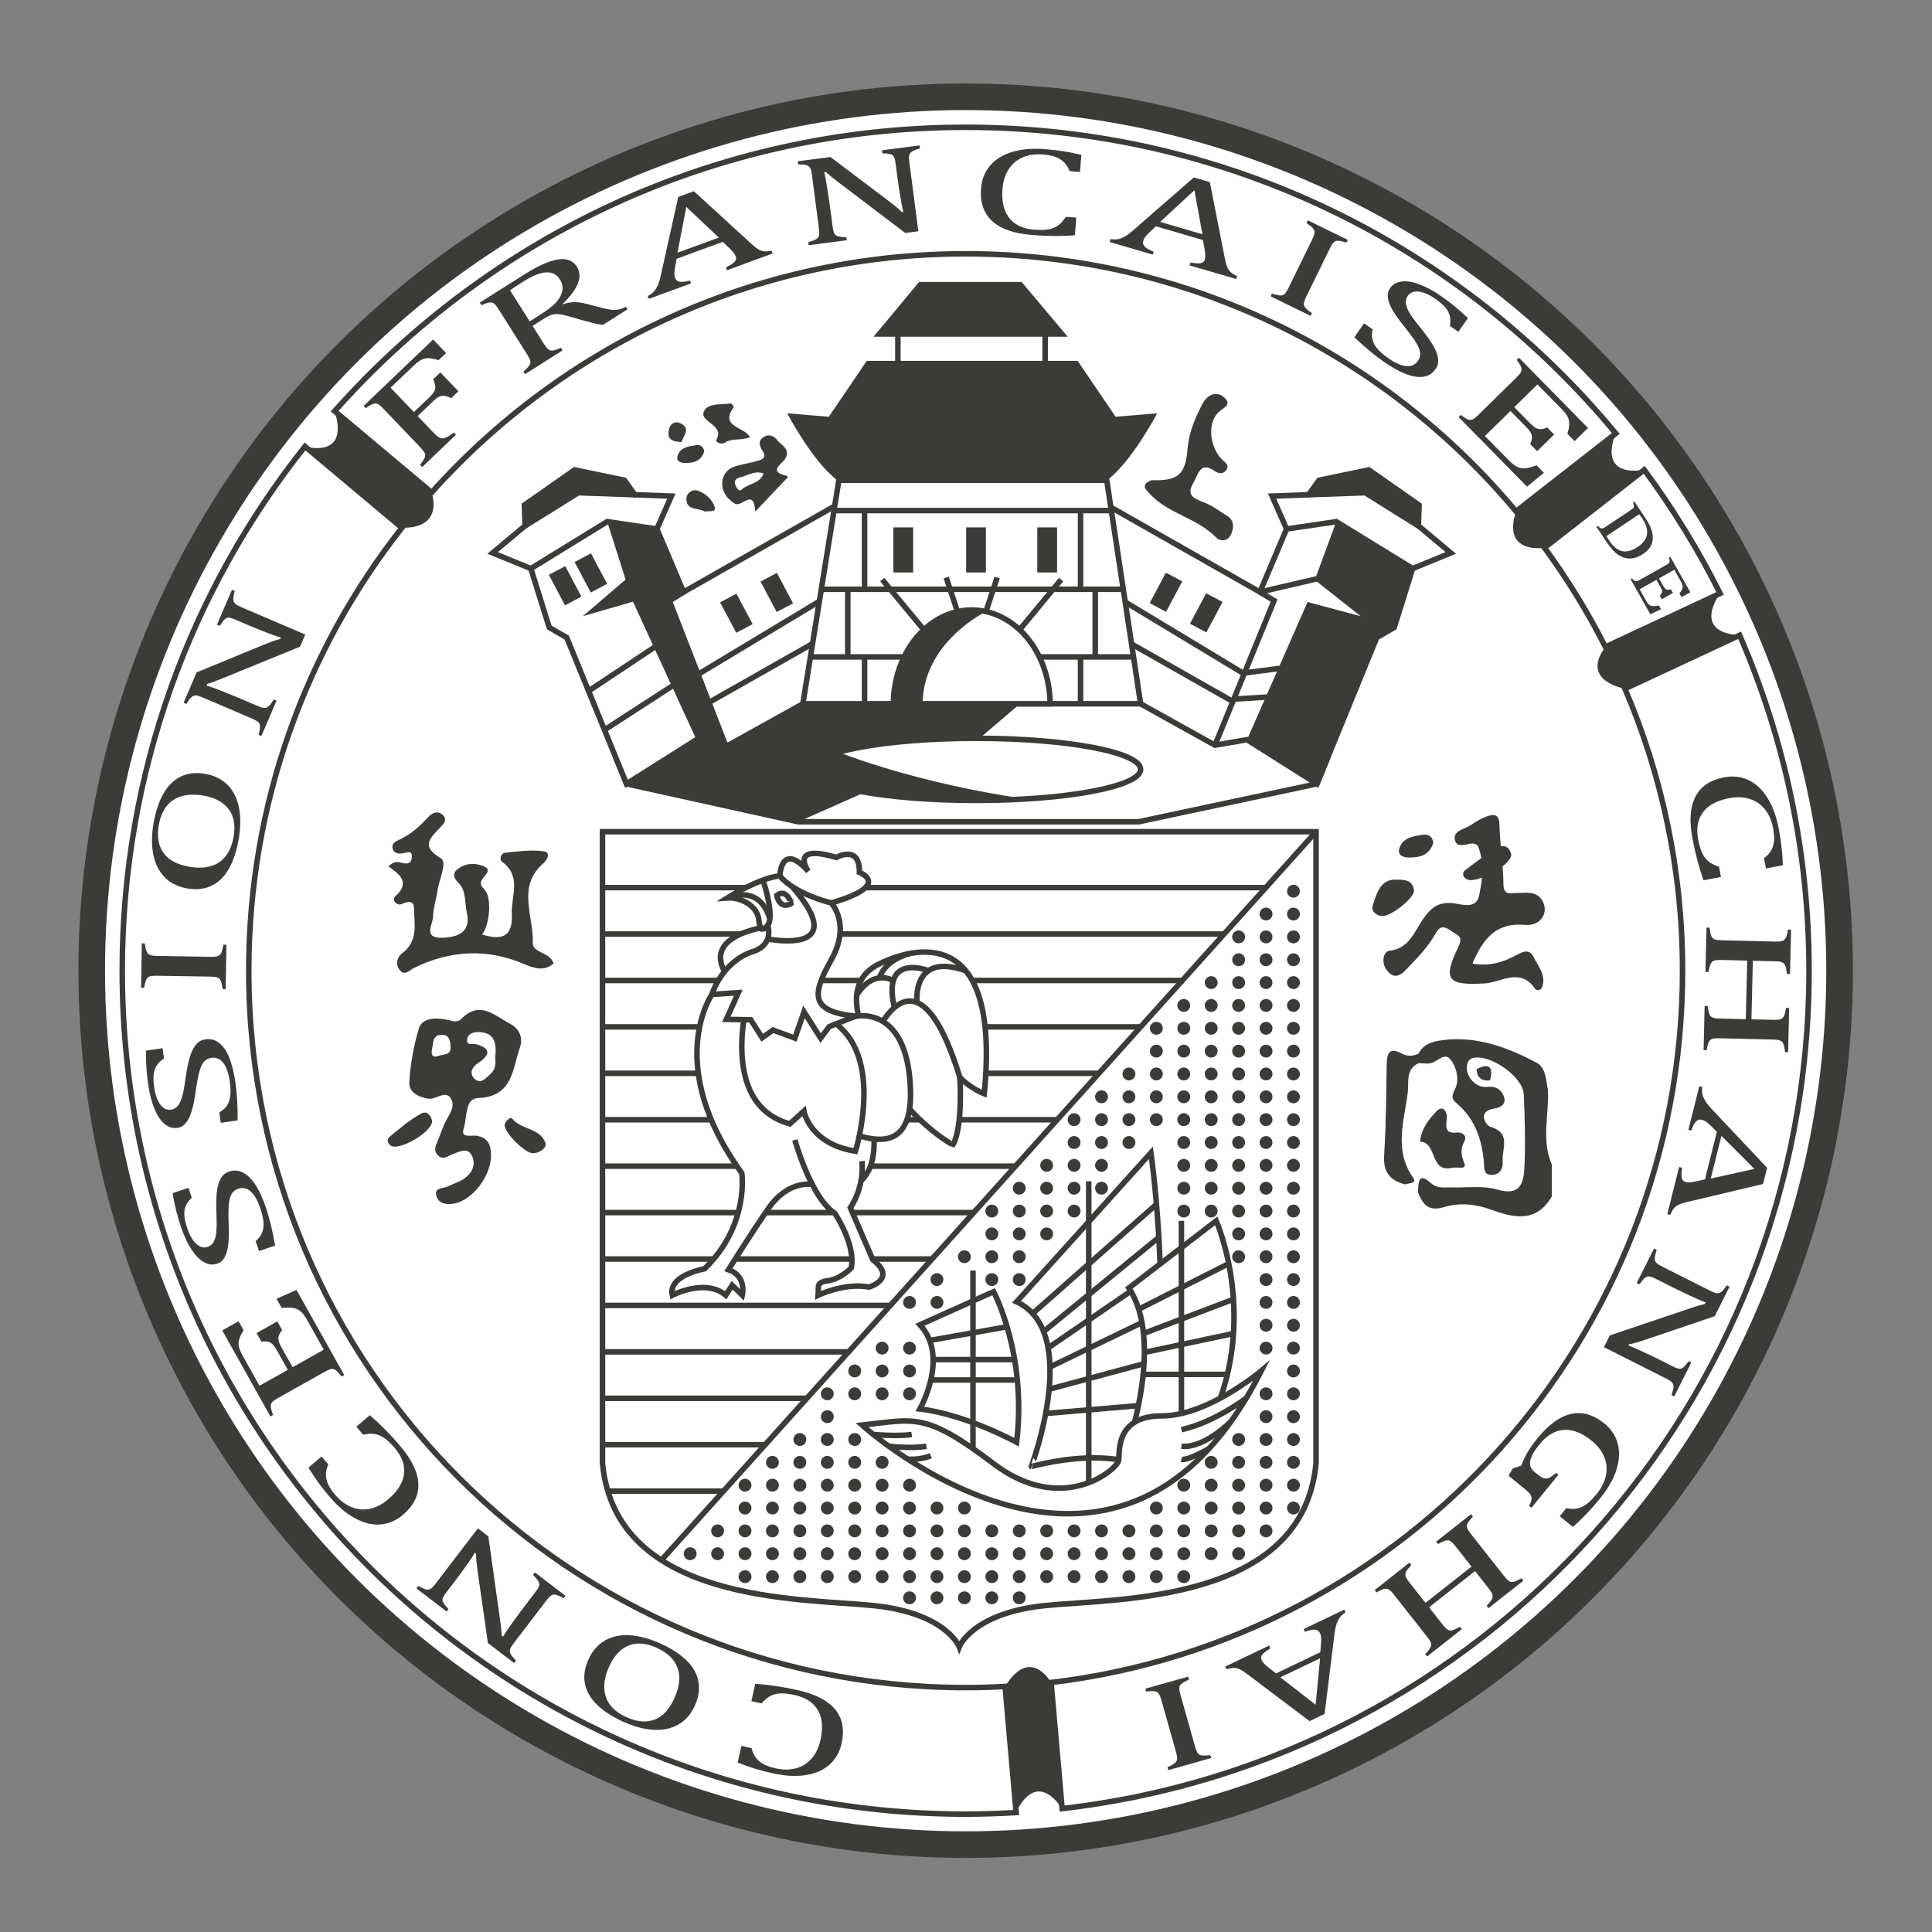 <?xml version="1.0" encoding="utf-8"?>
<!-- Generator: Adobe Illustrator 16.0.0, SVG Export Plug-In . SVG Version: 6.00 Build 0)  -->
<!DOCTYPE svg PUBLIC "-//W3C//DTD SVG 1.1//EN" "http://www.w3.org/Graphics/SVG/1.1/DTD/svg11.dtd">
<svg version="1.1" id="Layer_1" xmlns="http://www.w3.org/2000/svg" xmlns:xlink="http://www.w3.org/1999/xlink" x="0px" y="0px"
	 width="350px" height="350px" viewBox="0 0 350 350" enable-background="new 0 0 350 350" xml:space="preserve">
<rect x="0" y="0" width="350" height="350" fill="#808080" stroke="none"/>
<g>
	<circle fill="#3D3B38" cx="174.936" cy="175.851" r="160.73"/>
	<circle fill="#FFFFFF" cx="174.937" cy="175.851" r="155.909"/>
	<g>
		<polygon fill="#FFFFFF" points="111.664,137.507 113.5,142 144.625,148.875 206.25,148.875 238.576,142 240.413,137.507 
			219.25,121.125 137.775,120.898 		"/>
		<polygon fill="#3D3B38" points="187.25,125.386 166.546,120.978 146.371,120.922 137.636,126.169 118.636,133.072 
			116.557,134.395 112.868,140.453 113.5,142 144.625,148.875 176.125,134.887 		"/>
		<polygon fill="none" stroke="#3D3B38" stroke-miterlimit="10" points="111.664,137.507 113.5,142 144.625,148.875 206.25,148.875 
			238.576,142 240.413,137.507 219.25,121.125 137.775,120.898 		"/>
		<path fill="#FFFFFF" d="M96.167,103l-6.917-2.832l5.875-4.918L95,91.5l9.102-6.375L113.125,87L115,89.625l6.625,0.25L119,95.833
			C119,95.833,105.709,104.625,96.167,103z"/>
		<polygon fill="#3D3B38" points="104.102,85.125 95,91.5 95,95.938 104.891,89.766 115.453,90.141 113.125,87 		"/>
		<path fill="none" stroke="#3D3B38" stroke-miterlimit="10" d="M96.167,103l-6.917-2.832l5.875-4.918L95,91.5l9.102-6.375
			L113.125,87L115,89.625l6.625,0.25L119,95.833C119,95.833,105.709,104.625,96.167,103z"/>
		<polygon fill="#FFFFFF" points="153,90.667 123.833,107.25 119,95.833 110,94.5 96.167,103 99.5,113.667 102.667,115.5 113.5,142 
			126.167,134 131.97,135 145.447,127.5 149.667,122.333 		"/>
		<polygon fill="#3D3B38" points="124.359,107.516 119,95.833 110,94.5 113.333,105 105.587,111.625 114.667,109 126.167,134 
			131.97,135 121.885,109.061 		"/>
		<polygon fill="none" stroke="#3D3B38" stroke-miterlimit="10" points="153,90.667 123.833,107.25 119,95.833 110,94.5 96.167,103 
			99.5,113.667 102.667,115.5 113.5,142 126.167,134 131.97,135 145.447,127.5 149.667,122.333 		"/>
		<line fill="none" stroke="#3D3B38" stroke-miterlimit="10" x1="106.323" y1="125.386" x2="119.819" y2="116.41"/>
		<line fill="none" stroke="#3D3B38" stroke-miterlimit="10" x1="109.504" y1="132.226" x2="123.5" y2="123.159"/>
		
			<rect x="100.712" y="103.062" transform="matrix(-0.884 0.468 -0.468 -0.884 242.589 152.06)" fill="#3D3B38" width="3.359" height="6.25"/>
		
			<rect x="105.356" y="100.588" transform="matrix(-0.883 0.469 -0.469 -0.883 250.195 145.169)" fill="#3D3B38" width="3.359" height="6.251"/>
		
			<rect x="131.71" y="107.846" transform="matrix(-0.883 0.469 -0.469 -0.883 303.226 146.522)" fill="#3D3B38" width="3.36" height="6.251"/>
		
			<rect x="139.026" y="104.124" transform="matrix(-0.883 0.469 -0.469 -0.883 315.267 136.037)" fill="#3D3B38" width="3.359" height="6.25"/>
		<line fill="none" stroke="#3D3B38" stroke-miterlimit="10" x1="125.667" y1="122.643" x2="153" y2="106.188"/>
		<line fill="none" stroke="#3D3B38" stroke-miterlimit="10" x1="127.667" y1="127.692" x2="150.465" y2="114.75"/>
		<path fill="#FFFFFF" d="M255.909,103l6.917-2.832l-5.875-4.918l0.125-3.75l-9.104-6.375L238.951,87l-1.875,2.625l-6.625,0.25
			l2.625,5.958C233.076,95.833,246.367,104.625,255.909,103z"/>
		<polygon fill="#3D3B38" points="247.975,85.125 257.076,91.5 257.076,95.938 247.186,89.766 236.623,90.141 238.951,87 		"/>
		<path fill="none" stroke="#3D3B38" stroke-miterlimit="10" d="M255.909,103l6.917-2.832l-5.875-4.918l0.125-3.75l-9.104-6.375
			L238.951,87l-1.875,2.625l-6.625,0.25l2.625,5.958C233.076,95.833,246.367,104.625,255.909,103z"/>
		<polygon fill="#FFFFFF" points="199.076,90.667 228.242,107.25 233.076,95.833 242.076,94.5 255.909,103 252.576,113.667 
			249.409,115.5 238.576,142 225.909,134 220.105,135 206.629,127.5 202.409,122.333 		"/>
		
			<rect x="217.009" y="107.838" transform="matrix(0.883 0.469 -0.469 0.883 77.466 -89.521)" fill="#3D3B38" width="3.36" height="6.251"/>
		
			<rect x="209.676" y="104.127" transform="matrix(0.883 0.469 -0.469 0.883 74.902 -86.538)" fill="#3D3B38" width="3.357" height="6.25"/>
		<line fill="none" stroke="#3D3B38" stroke-miterlimit="10" x1="225.279" y1="122" x2="199.076" y2="106.188"/>
		<line fill="none" stroke="#3D3B38" stroke-miterlimit="10" x1="223.271" y1="127.046" x2="201.611" y2="114.75"/>
		<polygon fill="#3D3B38" points="246.488,111.625 236.875,109.063 225.909,134 238.576,142 249.409,115.5 252.576,113.667 
			255.909,103 242.076,94.5 238.188,105.063 		"/>
		<polyline fill="none" stroke="#3D3B38" stroke-miterlimit="10" points="228.242,107.25 230.813,108.813 220.105,135 		"/>
		<polygon fill="none" stroke="#3D3B38" stroke-miterlimit="10" points="199.076,90.667 228.242,107.25 233.076,95.833 
			242.076,94.5 255.909,103 252.576,113.667 249.409,115.5 238.576,142 225.909,134 220.105,135 206.629,127.5 202.409,122.333 		
			"/>
		<polygon fill="#FFFFFF" stroke="#3D3B38" stroke-miterlimit="10" points="151.969,87 145.447,127.5 206.635,127.5 200.5,87 		"/>
		<line fill="none" stroke="#3D3B38" stroke-miterlimit="10" x1="228.242" y1="107.25" x2="239.583" y2="104.625"/>
		<line fill="none" stroke="#3D3B38" stroke-miterlimit="10" x1="225.459" y1="121.906" x2="233.292" y2="120.898"/>
		<line fill="none" stroke="#3D3B38" stroke-miterlimit="10" x1="223.521" y1="126.645" x2="231.333" y2="126.169"/>
		<line fill="none" stroke="#3D3B38" stroke-miterlimit="10" x1="151.084" y1="92.494" x2="201.332" y2="92.494"/>
		<line fill="none" stroke="#3D3B38" stroke-miterlimit="10" x1="148.788" y1="106.756" x2="203.449" y2="106.756"/>
		<line fill="none" stroke="#3D3B38" stroke-miterlimit="10" x1="146.815" y1="119.005" x2="205.348" y2="119.005"/>
		<path fill="#FFFFFF" d="M190.242,127.5c-0.088-9.4-6.407-16.99-14.201-16.99s-14.115,7.59-14.201,16.99H190.242z"/>
		<path fill="#3D3B38" d="M167.143,127.5c0.069-11.087,11.227-16.576,11.468-16.695c-0.834-0.185-1.688-0.295-2.567-0.295
			c-7.794,0-14.115,7.59-14.201,16.99H167.143z"/>
		<path fill="none" stroke="#3D3B38" stroke-miterlimit="10" d="M190.242,127.5c-0.088-9.4-6.407-16.99-14.201-16.99
			s-14.115,7.59-14.201,16.99H190.242z"/>
		<line fill="none" stroke="#3D3B38" stroke-miterlimit="10" x1="156.625" y1="92.494" x2="156.625" y2="106.756"/>
		<line fill="none" stroke="#3D3B38" stroke-miterlimit="10" x1="156.625" y1="119.005" x2="156.625" y2="127.5"/>
		<line fill="none" stroke="#3D3B38" stroke-miterlimit="10" x1="195.75" y1="119.005" x2="195.75" y2="127.5"/>
		<line fill="none" stroke="#3D3B38" stroke-miterlimit="10" x1="195.75" y1="92.494" x2="195.75" y2="106.756"/>
		<rect x="175.028" y="95.542" fill="#3D3B38" width="3.583" height="8.167"/>
		<rect x="187.916" y="95.542" fill="#3D3B38" width="3.584" height="8.167"/>
		<rect x="161.84" y="95.542" fill="#3D3B38" width="3.583" height="8.167"/>
		<line fill="none" stroke="#3D3B38" stroke-miterlimit="10" x1="153.583" y1="106.756" x2="153.583" y2="119.005"/>
		<line fill="none" stroke="#3D3B38" stroke-miterlimit="10" x1="198.417" y1="106.756" x2="198.417" y2="119.005"/>
		<line fill="none" stroke="#3D3B38" stroke-miterlimit="10" x1="173.453" y1="110.798" x2="171.417" y2="104.625"/>
		<line fill="none" stroke="#3D3B38" stroke-miterlimit="10" x1="167.362" y1="114.094" x2="159.833" y2="105"/>
		<line fill="none" stroke="#3D3B38" stroke-miterlimit="10" x1="178.611" y1="110.798" x2="180.646" y2="104.625"/>
		<line fill="none" stroke="#3D3B38" stroke-miterlimit="10" x1="184.701" y1="114.094" x2="192.23" y2="105"/>
		<rect x="162.659" y="59.917" fill="#FFFFFF" stroke="#3D3B38" stroke-miterlimit="10" width="26.675" height="9.5"/>
		<path fill="#3D3B38" d="M202.102,75.5l-6.875-10.125h-18.975h-0.255h-18.976L150.148,75.5l-7.533-0.625
			c0,0,4.571,8.75,9.068,12.125h24.234h0.413h24.232c4.496-3.375,9.067-12.125,9.067-12.125L202.102,75.5z"/>
		<polygon fill="#3D3B38" points="158.25,61 193.417,61 185.084,51.083 166.5,51.083 		"/>
		<ellipse fill="#FFFFFF" cx="176.82" cy="139.375" rx="29.814" ry="5.625"/>
		<path fill="#3D3B38" d="M185.836,144.737c-20.313-2.927-33.848-8.462-33.866-8.47c-3.135,0.89-4.966,1.958-4.966,3.108
			c0,3.106,13.349,5.625,29.813,5.625C179.963,145,182.991,144.908,185.836,144.737z"/>
		<ellipse fill="none" stroke="#3D3B38" stroke-miterlimit="10" cx="176.82" cy="139.375" rx="29.814" ry="5.625"/>
	</g>
	<path fill="#FFFFFF" stroke="#3D3B38" stroke-miterlimit="10" d="M173.78,150.669h-64.633v114.416
		c2.421,25.441,35.965,24.431,49.128,25.786c13.163,1.356,15.505,7.465,15.505,7.465s2.345-6.107,15.507-7.465
		c13.161-1.355,46.707-0.345,49.128-25.786V150.669H173.78z"/>
	<g>
		<path fill="#FFFFFF" stroke="#3D3B38" stroke-miterlimit="10" d="M180,234c0,0,6.084,11.311,4.167,27.278
			c0,0-9.114-5.028-17.518-6.028c0,0,5.401-9.5,0-15.25L180,234z"/>
		<line fill="none" stroke="#3D3B38" stroke-miterlimit="10" x1="176.264" y1="262.436" x2="176.264" y2="230.167"/>
		<path fill="#FFFFFF" stroke="#3D3B38" stroke-miterlimit="10" d="M184.167,235.833l24.333-27c0,0,4.834,33.501-1.333,56.834
			c0,0-6.581-3.498-20.334,0C186.833,265.667,196,241.333,184.167,235.833z"/>
		<line fill="none" stroke="#3D3B38" stroke-miterlimit="10" x1="197.234" y1="268.6" x2="197.234" y2="214.001"/>
		<line fill="none" stroke="#3D3B38" stroke-miterlimit="10" x1="187.068" y1="237.957" x2="209.506" y2="218.166"/>
		<line fill="none" stroke="#3D3B38" stroke-miterlimit="10" x1="189.059" y1="241.225" x2="209.936" y2="224.161"/>
		<line fill="none" stroke="#3D3B38" stroke-miterlimit="10" x1="189.873" y1="244.188" x2="210.302" y2="230.167"/>
		<line fill="none" stroke="#3D3B38" stroke-miterlimit="10" x1="190.209" y1="247.641" x2="210.295" y2="237.957"/>
		<line fill="none" stroke="#3D3B38" stroke-miterlimit="10" x1="190.059" y1="251.673" x2="210.016" y2="246.301"/>
		<line fill="none" stroke="#3D3B38" stroke-miterlimit="10" x1="189.432" y1="256.064" x2="209.282" y2="254.391"/>
		<line fill="none" stroke="#3D3B38" stroke-miterlimit="10" x1="168.623" y1="242.799" x2="182.438" y2="240.354"/>
		<line fill="none" stroke="#3D3B38" stroke-miterlimit="10" x1="169.047" y1="246.301" x2="183.807" y2="246.301"/>
		<line fill="none" stroke="#3D3B38" stroke-miterlimit="10" x1="168.623" y1="249.998" x2="183.807" y2="249.998"/>
		<path fill="#FFFFFF" stroke="#3D3B38" stroke-miterlimit="10" d="M204.5,233.333l15.833-12.166c0,0,8.166,18.5-1.5,37.333
			c0,0-7.5-2.105-14.333,2.778C204.5,261.279,210.833,242.833,204.5,233.333z"/>
		<line fill="none" stroke="#3D3B38" stroke-miterlimit="10" x1="214.027" y1="256.064" x2="214.027" y2="221.167"/>
		<line fill="none" stroke="#3D3B38" stroke-miterlimit="10" x1="206.29" y1="237.178" x2="222.594" y2="228.917"/>
		<line fill="none" stroke="#3D3B38" stroke-miterlimit="10" x1="207.158" y1="241.576" x2="223.557" y2="235.334"/>
		<line fill="none" stroke="#3D3B38" stroke-miterlimit="10" x1="207.313" y1="245.001" x2="223.458" y2="241.576"/>
		<line fill="none" stroke="#3D3B38" stroke-miterlimit="10" x1="207.096" y1="248.986" x2="222.346" y2="248.986"/>
		<path fill="#FFFFFF" stroke="#3D3B38" stroke-miterlimit="10" d="M156.167,258.167c0,0,46.167,41.998,72.333-9.834
			c0,0-9.667,8.167-18,8.167s-7.666,6.333-7.833,8S192.5,274.667,180,265.167S165.667,257.167,156.167,258.167z"/>
		<path fill="#FFFFFF" stroke="#3D3B38" stroke-miterlimit="10" d="M225.779,253.271c0,0-5.725,4.396-11.752,5.729"/>
		<path fill="#FFFFFF" stroke="#3D3B38" stroke-miterlimit="10" d="M223.005,257.505c0,0-4.868,4.937-8.979,4.489"/>
		<path fill="#FFFFFF" stroke="#3D3B38" stroke-miterlimit="10" d="M158.208,259.876c0,0,4.458,0.375,6.958,0"/>
		<path fill="#FFFFFF" stroke="#3D3B38" stroke-miterlimit="10" d="M161.005,261.994c0,0,4.162,0.491,6.829,0"/>
		<path fill="#FFFFFF" stroke="#3D3B38" stroke-miterlimit="10" d="M219.018,262.436c0,0-3.938,2.254-4.99,1.922"/>
		<path fill="#FFFFFF" stroke="#3D3B38" stroke-miterlimit="10" d="M164.419,264.33c0,0,2.202,0.223,4.204-0.616"/>
	</g>
	<line fill="none" stroke="#3D3B38" stroke-miterlimit="10" x1="238.413" y1="150.669" x2="119.819" y2="282.639"/>
	<line fill="none" stroke="#3D3B38" stroke-miterlimit="10" x1="109.146" y1="160.8" x2="229.5" y2="160.8"/>
	<line fill="none" stroke="#3D3B38" stroke-miterlimit="10" x1="109.146" y1="169.211" x2="221.875" y2="169.211"/>
	<line fill="none" stroke="#3D3B38" stroke-miterlimit="10" x1="109.146" y1="177.621" x2="214.441" y2="177.621"/>
	<line fill="none" stroke="#3D3B38" stroke-miterlimit="10" x1="109.146" y1="186.031" x2="206.635" y2="186.031"/>
	<line fill="none" stroke="#3D3B38" stroke-miterlimit="10" x1="109.146" y1="194.441" x2="199.076" y2="194.441"/>
	<line fill="none" stroke="#3D3B38" stroke-miterlimit="10" x1="109.146" y1="202.852" x2="191.273" y2="202.852"/>
	<line fill="none" stroke="#3D3B38" stroke-miterlimit="10" x1="109.146" y1="211.262" x2="183.807" y2="211.262"/>
	<line fill="none" stroke="#3D3B38" stroke-miterlimit="10" x1="109.146" y1="219.672" x2="176.4" y2="219.672"/>
	<line fill="none" stroke="#3D3B38" stroke-miterlimit="10" x1="109.146" y1="228.082" x2="169.047" y2="228.082"/>
	<line fill="none" stroke="#3D3B38" stroke-miterlimit="10" x1="109.146" y1="236.492" x2="161.005" y2="236.492"/>
	<line fill="none" stroke="#3D3B38" stroke-miterlimit="10" x1="109.146" y1="244.902" x2="153.667" y2="244.902"/>
	<line fill="none" stroke="#3D3B38" stroke-miterlimit="10" x1="109.146" y1="253.313" x2="146.333" y2="253.313"/>
	<line fill="none" stroke="#3D3B38" stroke-miterlimit="10" x1="109.146" y1="261.723" x2="138.583" y2="261.723"/>
	<line fill="none" stroke="#3D3B38" stroke-miterlimit="10" x1="110.125" y1="270.133" x2="131.167" y2="270.133"/>
	<path fill="#FFFFFF" stroke="#3D3B38" stroke-miterlimit="10" d="M156.511,186.752c0,0-4.375-8.588,2.625-12.058
		c7-3.468,22.167-6.936,19.167,23.452c0,0-2.474-0.939-4.404-2.945c0,0,0.571,8.895-1.263,12.195
		C172.636,207.396,161.546,201.617,156.511,186.752z"/>
	<path fill="none" stroke="#3D3B38" stroke-miterlimit="10" d="M158.357,188.073c0,0,7.473-19.109,15.542,7.127"/>
	<path fill="none" stroke="#3D3B38" stroke-miterlimit="10" d="M166.128,181.627c0,0-1.061-9.247,8.808-5.775"/>
	<path fill="none" stroke="#3D3B38" stroke-miterlimit="10" d="M168.206,175.852c0,0-8.561-3.435-6.172,6.683"/>
	<path fill="#FFFFFF" stroke="#3D3B38" stroke-miterlimit="10" d="M128.97,180.146c0,0-8.84,12.715,5.413,32.369
		c0,0,1.42,9.411-6.747,17.34c0,0-6.667,1.16-5.833,4.791c0,0,6-3.137,9.667,0l1.167-1.816l1.841,1.816c0,0,0.867-3.477-2.508-4.625
		c0,0,4-6.44,7.333-11.229s8.157-5.119,10.495-3.14c0,0,10.172,1.841,8.338-11.715C158.136,203.938,146.137,170.402,128.97,180.146z
		"/>
	<path fill="#FFFFFF" stroke="#3D3B38" stroke-miterlimit="10" d="M154.97,184.109c0,0,8.583-1.981,9.833,11.146
		s-5.5,11.894-11,9.91c0,0-12.75-2.479-4.75-21.061h5.917V184.109z"/>
	<path fill="#FFFFFF" d="M144,206.509c0,0,2.884,10.464,7.218,13.271c0,0,3.833,5.613,3,9.908c0,0-1.833,1.981-4.167,2.313
		s-1.667,0.994-1.833,2.645c0,0,4.75-2.313,9.208-1.486c0,0,5.158-1.457,0.688-4.954l-4.063-9.414c0,0,4.5-6.109,0.5-14.038
		C154.552,204.752,147.949,197.035,144,206.509z"/>
	<path fill="none" stroke="#3D3B38" stroke-miterlimit="10" d="M144,206.509c0,0,2.884,10.464,7.218,13.271c0,0,3.833,5.613,3,9.908
		c0,0-1.833,1.981-4.167,2.313s-1.667,0.994-1.833,2.645c0,0,4.75-2.313,9.208-1.486c0,0,5.158-1.457,0.688-4.954l-4.063-9.414
		c0,0,2.513-3.412,2.113-8.443"/>
	<path fill="#FFFFFF" stroke="#3D3B38" stroke-miterlimit="10" d="M135.636,180.477c0,0-5.769,19.488,7.449,23.121l2.551-2.313
		c0,0,1,5.944,9.333,7.268c0,0,6.083-19.24-5.917-24.443C149.053,184.109,138.97,174.612,135.636,180.477z"/>
	<path fill="none" stroke="#3D3B38" stroke-miterlimit="10" d="M161.833,177.668c0,0-3.521-2.325-6.672,2.645"/>
	<path fill="none" stroke="#3D3B38" stroke-miterlimit="10" d="M164.824,172.738c0,0-4.347,0.942-5.518,4.424"/>
	<circle fill="#3D3B38" cx="125.032" cy="281.472" r="1.167"/>
	<circle fill="#3D3B38" cx="130" cy="281.472" r="1.167"/>
	<circle fill="#3D3B38" cx="134.968" cy="281.472" r="1.167"/>
	<circle fill="#3D3B38" cx="139.936" cy="281.472" r="1.167"/>
	<circle fill="#3D3B38" cx="144.903" cy="281.472" r="1.167"/>
	<circle fill="#3D3B38" cx="149.871" cy="281.472" r="1.167"/>
	<circle fill="#3D3B38" cx="154.839" cy="281.472" r="1.167"/>
	<circle fill="#3D3B38" cx="159.807" cy="281.472" r="1.167"/>
	<circle fill="#3D3B38" cx="164.774" cy="281.472" r="1.167"/>
	<circle fill="#3D3B38" cx="169.742" cy="281.472" r="1.167"/>
	<circle fill="#3D3B38" cx="174.71" cy="281.472" r="1.167"/>
	<circle fill="#3D3B38" cx="179.678" cy="281.472" r="1.167"/>
	<circle fill="#3D3B38" cx="184.646" cy="281.472" r="1.167"/>
	<circle fill="#3D3B38" cx="189.613" cy="281.472" r="1.167"/>
	<circle fill="#3D3B38" cx="194.581" cy="281.472" r="1.167"/>
	<circle fill="#3D3B38" cx="199.549" cy="281.472" r="1.167"/>
	<circle fill="#3D3B38" cx="204.518" cy="281.472" r="1.167"/>
	<circle fill="#3D3B38" cx="209.484" cy="281.472" r="1.167"/>
	<circle fill="#3D3B38" cx="214.452" cy="281.472" r="1.167"/>
	<circle fill="#3D3B38" cx="219.42" cy="281.472" r="1.167"/>
	<circle fill="#3D3B38" cx="224.389" cy="281.472" r="1.167"/>
	<circle fill="#3D3B38" cx="134.968" cy="285.625" r="1.167"/>
	<circle fill="#3D3B38" cx="139.936" cy="285.625" r="1.167"/>
	<circle fill="#3D3B38" cx="144.903" cy="285.625" r="1.167"/>
	<circle fill="#3D3B38" cx="149.871" cy="285.625" r="1.167"/>
	<circle fill="#3D3B38" cx="154.839" cy="285.625" r="1.167"/>
	<circle fill="#3D3B38" cx="159.807" cy="285.625" r="1.167"/>
	<circle fill="#3D3B38" cx="164.774" cy="285.625" r="1.167"/>
	<circle fill="#3D3B38" cx="169.742" cy="285.625" r="1.167"/>
	<circle fill="#3D3B38" cx="174.71" cy="285.625" r="1.167"/>
	<circle fill="#3D3B38" cx="179.678" cy="285.625" r="1.167"/>
	<circle fill="#3D3B38" cx="184.646" cy="285.625" r="1.167"/>
	<circle fill="#3D3B38" cx="189.613" cy="285.625" r="1.167"/>
	<circle fill="#3D3B38" cx="194.581" cy="285.625" r="1.167"/>
	<circle fill="#3D3B38" cx="199.549" cy="285.625" r="1.167"/>
	<circle fill="#3D3B38" cx="204.518" cy="285.625" r="1.167"/>
	<circle fill="#3D3B38" cx="209.484" cy="285.625" r="1.167"/>
	<circle fill="#3D3B38" cx="164.774" cy="289.458" r="1.167"/>
	<circle fill="#3D3B38" cx="169.742" cy="289.458" r="1.167"/>
	<circle fill="#3D3B38" cx="174.71" cy="289.458" r="1.167"/>
	<circle fill="#3D3B38" cx="179.678" cy="289.458" r="1.167"/>
	<circle fill="#3D3B38" cx="184.646" cy="289.458" r="1.167"/>
	<circle fill="#3D3B38" cx="214.452" cy="285.625" r="1.167"/>
	<circle fill="#3D3B38" cx="130" cy="277.333" r="1.167"/>
	<circle fill="#3D3B38" cx="134.968" cy="277.333" r="1.167"/>
	<circle fill="#3D3B38" cx="139.936" cy="277.333" r="1.167"/>
	<circle fill="#3D3B38" cx="144.903" cy="277.333" r="1.167"/>
	<circle fill="#3D3B38" cx="149.871" cy="277.333" r="1.167"/>
	<circle fill="#3D3B38" cx="154.839" cy="277.333" r="1.167"/>
	<circle fill="#3D3B38" cx="159.807" cy="277.333" r="1.167"/>
	<circle fill="#3D3B38" cx="164.774" cy="277.333" r="1.167"/>
	<circle fill="#3D3B38" cx="169.742" cy="277.333" r="1.167"/>
	<circle fill="#3D3B38" cx="174.71" cy="277.333" r="1.167"/>
	<circle fill="#3D3B38" cx="179.678" cy="277.333" r="1.167"/>
	<circle fill="#3D3B38" cx="184.646" cy="277.333" r="1.167"/>
	<circle fill="#3D3B38" cx="189.613" cy="277.333" r="1.167"/>
	<circle fill="#3D3B38" cx="194.581" cy="277.333" r="1.167"/>
	<circle fill="#3D3B38" cx="199.549" cy="277.333" r="1.167"/>
	<circle fill="#3D3B38" cx="204.518" cy="277.333" r="1.167"/>
	<circle fill="#3D3B38" cx="209.484" cy="277.333" r="1.167"/>
	<circle fill="#3D3B38" cx="214.452" cy="277.333" r="1.167"/>
	<circle fill="#3D3B38" cx="219.42" cy="277.333" r="1.167"/>
	<circle fill="#3D3B38" cx="224.389" cy="277.333" r="1.167"/>
	<circle fill="#3D3B38" cx="229.355" cy="277.333" r="1.167"/>
	<circle fill="#3D3B38" cx="134.968" cy="273.194" r="1.167"/>
	<circle fill="#3D3B38" cx="139.936" cy="273.194" r="1.167"/>
	<circle fill="#3D3B38" cx="144.903" cy="273.194" r="1.167"/>
	<circle fill="#3D3B38" cx="149.871" cy="273.194" r="1.167"/>
	<circle fill="#3D3B38" cx="154.839" cy="273.194" r="1.167"/>
	<circle fill="#3D3B38" cx="159.807" cy="273.194" r="1.167"/>
	<circle fill="#3D3B38" cx="164.774" cy="273.194" r="1.167"/>
	<circle fill="#3D3B38" cx="169.742" cy="273.194" r="1.167"/>
	<circle fill="#3D3B38" cx="174.71" cy="273.194" r="1.167"/>
	<circle fill="#3D3B38" cx="209.484" cy="273.194" r="1.167"/>
	<circle fill="#3D3B38" cx="214.452" cy="273.194" r="1.167"/>
	<circle fill="#3D3B38" cx="219.42" cy="273.194" r="1.167"/>
	<circle fill="#3D3B38" cx="224.389" cy="273.194" r="1.167"/>
	<circle fill="#3D3B38" cx="229.355" cy="273.194" r="1.167"/>
	<circle fill="#3D3B38" cx="234.323" cy="273.194" r="1.167"/>
	<circle fill="#3D3B38" cx="134.968" cy="269.056" r="1.167"/>
	<circle fill="#3D3B38" cx="139.936" cy="269.056" r="1.167"/>
	<circle fill="#3D3B38" cx="144.903" cy="269.056" r="1.167"/>
	<circle fill="#3D3B38" cx="149.871" cy="269.056" r="1.167"/>
	<circle fill="#3D3B38" cx="154.839" cy="269.056" r="1.167"/>
	<circle fill="#3D3B38" cx="159.807" cy="269.056" r="1.167"/>
	<circle fill="#3D3B38" cx="164.774" cy="269.056" r="1.167"/>
	<circle fill="#3D3B38" cx="214.452" cy="269.056" r="1.167"/>
	<circle fill="#3D3B38" cx="219.42" cy="269.056" r="1.167"/>
	<circle fill="#3D3B38" cx="224.389" cy="269.056" r="1.167"/>
	<circle fill="#3D3B38" cx="229.355" cy="269.056" r="1.167"/>
	<circle fill="#3D3B38" cx="234.323" cy="269.056" r="1.167"/>
	<circle fill="#3D3B38" cx="139.936" cy="264.917" r="1.167"/>
	<circle fill="#3D3B38" cx="144.903" cy="264.917" r="1.167"/>
	<circle fill="#3D3B38" cx="149.871" cy="264.917" r="1.167"/>
	<circle fill="#3D3B38" cx="154.839" cy="264.917" r="1.167"/>
	<circle fill="#3D3B38" cx="159.807" cy="264.917" r="1.167"/>
	<circle fill="#3D3B38" cx="219.42" cy="264.917" r="1.167"/>
	<circle fill="#3D3B38" cx="224.389" cy="264.917" r="1.167"/>
	<circle fill="#3D3B38" cx="229.355" cy="264.917" r="1.167"/>
	<circle fill="#3D3B38" cx="234.323" cy="264.917" r="1.167"/>
	<circle fill="#3D3B38" cx="144.903" cy="260.778" r="1.167"/>
	<circle fill="#3D3B38" cx="149.871" cy="260.778" r="1.167"/>
	<circle fill="#3D3B38" cx="154.839" cy="260.778" r="1.167"/>
	<circle fill="#3D3B38" cx="224.389" cy="260.778" r="1.167"/>
	<circle fill="#3D3B38" cx="229.355" cy="260.778" r="1.167"/>
	<circle fill="#3D3B38" cx="234.323" cy="260.778" r="1.167"/>
	<circle fill="#3D3B38" cx="149.871" cy="256.64" r="1.167"/>
	<circle fill="#3D3B38" cx="229.355" cy="256.64" r="1.167"/>
	<circle fill="#3D3B38" cx="234.323" cy="256.64" r="1.167"/>
	<circle fill="#3D3B38" cx="149.871" cy="252.501" r="1.167"/>
	<circle fill="#3D3B38" cx="154.839" cy="252.501" r="1.167"/>
	<circle fill="#3D3B38" cx="159.807" cy="252.501" r="1.167"/>
	<circle fill="#3D3B38" cx="164.774" cy="252.501" r="1.167"/>
	<circle fill="#3D3B38" cx="229.355" cy="252.501" r="1.167"/>
	<circle fill="#3D3B38" cx="234.323" cy="252.501" r="1.167"/>
	<circle fill="#3D3B38" cx="154.839" cy="248.362" r="1.167"/>
	<circle fill="#3D3B38" cx="159.807" cy="248.362" r="1.167"/>
	<circle fill="#3D3B38" cx="164.774" cy="248.362" r="1.167"/>
	<circle fill="#3D3B38" cx="234.323" cy="248.362" r="1.167"/>
	<circle fill="#3D3B38" cx="159.807" cy="244.224" r="1.167"/>
	<circle fill="#3D3B38" cx="164.774" cy="244.224" r="1.167"/>
	<circle fill="#3D3B38" cx="229.355" cy="244.224" r="1.167"/>
	<circle fill="#3D3B38" cx="234.323" cy="244.224" r="1.167"/>
	<circle fill="#3D3B38" cx="229.355" cy="240.085" r="1.167"/>
	<circle fill="#3D3B38" cx="234.323" cy="240.085" r="1.167"/>
	<circle fill="#3D3B38" cx="164.774" cy="235.946" r="1.167"/>
	<circle fill="#3D3B38" cx="169.742" cy="235.946" r="1.167"/>
	<circle fill="#3D3B38" cx="229.355" cy="235.946" r="1.167"/>
	<circle fill="#3D3B38" cx="234.323" cy="235.946" r="1.167"/>
	<circle fill="#3D3B38" cx="169.742" cy="231.808" r="1.167"/>
	<circle fill="#3D3B38" cx="179.678" cy="231.808" r="1.167"/>
	<circle fill="#3D3B38" cx="184.646" cy="231.808" r="1.167"/>
	<circle fill="#3D3B38" cx="229.355" cy="231.808" r="1.167"/>
	<circle fill="#3D3B38" cx="234.323" cy="231.808" r="1.167"/>
	<circle fill="#3D3B38" cx="174.71" cy="227.669" r="1.167"/>
	<circle fill="#3D3B38" cx="179.678" cy="227.669" r="1.167"/>
	<circle fill="#3D3B38" cx="184.646" cy="227.669" r="1.167"/>
	<circle fill="#3D3B38" cx="224.389" cy="227.669" r="1.167"/>
	<circle fill="#3D3B38" cx="229.355" cy="227.669" r="1.167"/>
	<circle fill="#3D3B38" cx="234.323" cy="227.669" r="1.167"/>
	<circle fill="#3D3B38" cx="179.678" cy="223.53" r="1.167"/>
	<circle fill="#3D3B38" cx="184.646" cy="223.53" r="1.167"/>
	<circle fill="#3D3B38" cx="189.613" cy="223.53" r="1.167"/>
	<circle fill="#3D3B38" cx="224.389" cy="223.53" r="1.167"/>
	<circle fill="#3D3B38" cx="229.355" cy="223.53" r="1.167"/>
	<circle fill="#3D3B38" cx="234.323" cy="223.53" r="1.167"/>
	<circle fill="#3D3B38" cx="179.678" cy="219.392" r="1.167"/>
	<circle fill="#3D3B38" cx="184.646" cy="219.392" r="1.167"/>
	<circle fill="#3D3B38" cx="189.613" cy="219.392" r="1.167"/>
	<circle fill="#3D3B38" cx="194.581" cy="219.392" r="1.167"/>
	<circle fill="#3D3B38" cx="214.452" cy="219.392" r="1.167"/>
	<circle fill="#3D3B38" cx="219.42" cy="219.392" r="1.167"/>
	<circle fill="#3D3B38" cx="224.389" cy="219.392" r="1.167"/>
	<circle fill="#3D3B38" cx="229.355" cy="219.392" r="1.167"/>
	<circle fill="#3D3B38" cx="234.323" cy="219.392" r="1.167"/>
	<circle fill="#3D3B38" cx="184.646" cy="215.253" r="1.167"/>
	<circle fill="#3D3B38" cx="189.613" cy="215.253" r="1.167"/>
	<circle fill="#3D3B38" cx="194.581" cy="215.253" r="1.167"/>
	<circle fill="#3D3B38" cx="199.549" cy="215.253" r="1.167"/>
	<circle fill="#3D3B38" cx="214.452" cy="215.253" r="1.167"/>
	<circle fill="#3D3B38" cx="219.42" cy="215.253" r="1.167"/>
	<circle fill="#3D3B38" cx="224.389" cy="215.253" r="1.167"/>
	<circle fill="#3D3B38" cx="229.355" cy="215.253" r="1.167"/>
	<circle fill="#3D3B38" cx="234.323" cy="215.253" r="1.167"/>
	<circle fill="#3D3B38" cx="189.613" cy="211.114" r="1.167"/>
	<circle fill="#3D3B38" cx="194.581" cy="211.114" r="1.167"/>
	<circle fill="#3D3B38" cx="199.549" cy="211.114" r="1.167"/>
	<circle fill="#3D3B38" cx="214.452" cy="211.114" r="1.167"/>
	<circle fill="#3D3B38" cx="219.42" cy="211.114" r="1.167"/>
	<circle fill="#3D3B38" cx="224.389" cy="211.114" r="1.167"/>
	<circle fill="#3D3B38" cx="229.355" cy="211.114" r="1.167"/>
	<circle fill="#3D3B38" cx="234.323" cy="211.114" r="1.167"/>
	<circle fill="#3D3B38" cx="194.581" cy="206.976" r="1.167"/>
	<circle fill="#3D3B38" cx="199.549" cy="206.976" r="1.167"/>
	<circle fill="#3D3B38" cx="204.518" cy="206.976" r="1.167"/>
	<circle fill="#3D3B38" cx="214.452" cy="206.976" r="1.167"/>
	<circle fill="#3D3B38" cx="219.42" cy="206.976" r="1.167"/>
	<circle fill="#3D3B38" cx="224.389" cy="206.976" r="1.167"/>
	<circle fill="#3D3B38" cx="229.355" cy="206.976" r="1.167"/>
	<circle fill="#3D3B38" cx="234.323" cy="206.976" r="1.167"/>
	<circle fill="#3D3B38" cx="194.581" cy="202.837" r="1.167"/>
	<circle fill="#3D3B38" cx="199.549" cy="202.837" r="1.167"/>
	<circle fill="#3D3B38" cx="204.518" cy="202.837" r="1.167"/>
	<circle fill="#3D3B38" cx="209.484" cy="202.837" r="1.167"/>
	<circle fill="#3D3B38" cx="214.452" cy="202.837" r="1.167"/>
	<circle fill="#3D3B38" cx="219.42" cy="202.837" r="1.167"/>
	<circle fill="#3D3B38" cx="224.389" cy="202.837" r="1.167"/>
	<circle fill="#3D3B38" cx="229.355" cy="202.837" r="1.167"/>
	<circle fill="#3D3B38" cx="234.323" cy="202.837" r="1.167"/>
	<circle fill="#3D3B38" cx="199.549" cy="198.698" r="1.167"/>
	<circle fill="#3D3B38" cx="204.518" cy="198.698" r="1.167"/>
	<circle fill="#3D3B38" cx="209.484" cy="198.698" r="1.167"/>
	<circle fill="#3D3B38" cx="214.452" cy="198.698" r="1.167"/>
	<circle fill="#3D3B38" cx="219.42" cy="198.698" r="1.167"/>
	<circle fill="#3D3B38" cx="224.389" cy="198.698" r="1.167"/>
	<circle fill="#3D3B38" cx="229.355" cy="198.698" r="1.167"/>
	<circle fill="#3D3B38" cx="234.323" cy="198.698" r="1.167"/>
	<circle fill="#3D3B38" cx="204.518" cy="194.56" r="1.167"/>
	<circle fill="#3D3B38" cx="209.484" cy="194.56" r="1.167"/>
	<circle fill="#3D3B38" cx="214.452" cy="194.56" r="1.167"/>
	<circle fill="#3D3B38" cx="219.42" cy="194.56" r="1.167"/>
	<circle fill="#3D3B38" cx="224.389" cy="194.56" r="1.167"/>
	<circle fill="#3D3B38" cx="229.355" cy="194.56" r="1.167"/>
	<circle fill="#3D3B38" cx="234.323" cy="194.56" r="1.167"/>
	<circle fill="#3D3B38" cx="209.484" cy="190.421" r="1.167"/>
	<circle fill="#3D3B38" cx="214.452" cy="190.421" r="1.167"/>
	<circle fill="#3D3B38" cx="219.42" cy="190.421" r="1.167"/>
	<circle fill="#3D3B38" cx="224.389" cy="190.421" r="1.167"/>
	<circle fill="#3D3B38" cx="229.355" cy="190.421" r="1.167"/>
	<circle fill="#3D3B38" cx="234.323" cy="190.421" r="1.167"/>
	<circle fill="#3D3B38" cx="209.484" cy="186.282" r="1.167"/>
	<circle fill="#3D3B38" cx="214.452" cy="186.282" r="1.167"/>
	<circle fill="#3D3B38" cx="219.42" cy="186.282" r="1.167"/>
	<circle fill="#3D3B38" cx="224.389" cy="186.282" r="1.167"/>
	<circle fill="#3D3B38" cx="229.355" cy="186.282" r="1.167"/>
	<circle fill="#3D3B38" cx="234.323" cy="186.282" r="1.167"/>
	<circle fill="#3D3B38" cx="214.452" cy="182.144" r="1.167"/>
	<circle fill="#3D3B38" cx="219.42" cy="182.144" r="1.167"/>
	<circle fill="#3D3B38" cx="224.389" cy="182.144" r="1.167"/>
	<circle fill="#3D3B38" cx="229.355" cy="182.144" r="1.167"/>
	<circle fill="#3D3B38" cx="234.323" cy="182.144" r="1.167"/>
	<circle fill="#3D3B38" cx="219.42" cy="178.005" r="1.167"/>
	<circle fill="#3D3B38" cx="224.389" cy="178.005" r="1.167"/>
	<circle fill="#3D3B38" cx="229.355" cy="178.005" r="1.167"/>
	<circle fill="#3D3B38" cx="234.323" cy="178.005" r="1.167"/>
	<circle fill="#3D3B38" cx="224.389" cy="173.866" r="1.167"/>
	<circle fill="#3D3B38" cx="229.355" cy="173.866" r="1.167"/>
	<circle fill="#3D3B38" cx="234.323" cy="173.866" r="1.167"/>
	<circle fill="#3D3B38" cx="224.389" cy="169.728" r="1.167"/>
	<circle fill="#3D3B38" cx="229.355" cy="169.728" r="1.167"/>
	<circle fill="#3D3B38" cx="234.323" cy="169.728" r="1.167"/>
	<circle fill="#3D3B38" cx="229.355" cy="165.589" r="1.167"/>
	<circle fill="#3D3B38" cx="234.323" cy="165.589" r="1.167"/>
	<circle fill="#3D3B38" cx="234.323" cy="161.45" r="1.167"/>
	<path fill="#3D3B38" d="M55.25,80.879c0,0,8.101,2.401,5.379-6.399c0,0,14.754,1.953,17.563,14.737c0,0,2.429,6.51-5.382,6.396
		C72.81,95.613,58,96.258,55.25,80.879z"/>
	<path fill="#3D3B38" d="M292.721,78.523c0,0-3.684,7.914,5.146,6.588c0,0-1.021,16.848-18.068,14.118c0,0-7.753,1.308-5.15-6.586
		C274.646,92.643,276.691,76.796,292.721,78.523z"/>
	<path fill="#3D3B38" d="M311.615,107.505c0,0-5.316,7.008,3.537,7.575c0,0-7.41,14.46-20.779,9.689c0,0-8.203-1.38-3.537-7.575
		C290.834,117.195,295.23,103.01,311.615,107.505z"/>
	<path fill="#3D3B38" d="M184.083,328.361c0,0,3.251-8.094,8.328-0.721c0,0,9.155-11.527-1.998-22.842c0,0-3.743-6.752-8.328,0.725
		C182.085,305.523,168.916,317.723,184.083,328.361z"/>
	<path fill="#FFFFFF" stroke="#3D3B38" stroke-miterlimit="10" d="M174.936,23.06c-45.481,0-86.315,19.881-114.307,51.419
		l17.563,14.737c23.779-26.536,58.311-43.238,96.745-43.238c40.065,0,75.89,18.147,99.711,46.665l18.072-14.12
		C264.695,44.646,222.337,23.06,174.936,23.06z"/>
	<path fill="#FFFFFF" stroke="#3D3B38" stroke-miterlimit="10" d="M297.866,85.111l-18.068,14.118
		c4.142,5.659,7.841,11.663,11.036,17.966l20.779-9.689C307.668,99.628,303.063,92.139,297.866,85.111z"/>
	<path fill="#FFFFFF" stroke="#3D3B38" stroke-miterlimit="10" d="M294.371,124.77c6.715,15.679,10.438,32.945,10.438,51.082
		c0,66.488-49.965,121.297-114.396,128.949l1.998,22.84c76.151-8.672,135.313-73.313,135.313-151.789
		c0-21.6-4.49-42.146-12.574-60.771L294.371,124.77z"/>
	<path fill="#FFFFFF" stroke="#3D3B38" stroke-miterlimit="10" d="M182.085,305.523c-2.367,0.129-4.749,0.199-7.148,0.199
		c-71.726,0-129.872-58.146-129.872-129.873c0-30.287,10.367-58.147,27.745-80.239l-17.56-14.73
		c-20.723,26.078-33.104,59.077-33.104,94.973c0,84.383,68.407,152.791,152.791,152.791c3.072,0,6.12-0.104,9.147-0.281
		L182.085,305.523z"/>
	<g>
		<path fill="#3D3B38" d="M133.635,319.314l0.678-3.035l1.847,0.412c0.154,0.703,0.422,1.293,0.797,1.771
			c0.375,0.478,0.85,0.866,1.422,1.162c0.573,0.298,1.288,0.541,2.145,0.73c1.28,0.287,2.478,0.291,3.587,0.016
			c1.112-0.276,2.066-0.854,2.861-1.729c0.796-0.877,1.353-2.027,1.671-3.453c0.32-1.433,0.357-2.705,0.111-3.824
			c-0.246-1.116-0.771-2.035-1.575-2.756c-0.804-0.723-1.877-1.23-3.218-1.53c-1.021-0.228-1.87-0.328-2.556-0.3
			c-0.684,0.027-1.287,0.178-1.813,0.451c-0.525,0.271-1.065,0.729-1.625,1.361l-1.845-0.411l0.699-3.136
			c1.208,0.078,2.437,0.208,3.68,0.393c1.244,0.183,2.599,0.438,4.063,0.765c3.155,0.704,5.399,1.866,6.733,3.483
			c1.334,1.616,1.723,3.672,1.166,6.164c-0.352,1.563-1.075,2.84-2.176,3.827c-1.103,0.988-2.537,1.623-4.31,1.901
			c-1.771,0.278-3.787,0.167-6.047-0.339c-1.13-0.252-2.166-0.521-3.105-0.805C135.886,320.152,134.822,319.779,133.635,319.314z"/>
		<path fill="#3D3B38" d="M119.76,297.789c1.39,0.633,2.594,1.345,3.612,2.134s1.806,1.652,2.361,2.595
			c0.559,0.942,0.857,1.957,0.899,3.045c0.042,1.09-0.218,2.25-0.78,3.483c-0.69,1.519-1.681,2.646-2.965,3.375
			c-1.284,0.73-2.788,1.047-4.513,0.947c-1.727-0.1-3.556-0.589-5.488-1.471c-2.062-0.938-3.674-1.998-4.837-3.174
			c-1.164-1.178-1.864-2.447-2.104-3.813c-0.238-1.363-0.019-2.791,0.661-4.282c0.729-1.595,1.746-2.755,3.058-3.481
			c1.31-0.728,2.829-1.025,4.554-0.896C115.944,296.379,117.791,296.893,119.76,297.789z M122.145,307.699
			c0.953-2.091,1.16-3.918,0.621-5.479c-0.539-1.563-1.806-2.799-3.798-3.707c-1.262-0.574-2.441-0.826-3.538-0.755
			c-1.096,0.072-2.072,0.466-2.928,1.179c-0.856,0.711-1.563,1.679-2.118,2.896c-0.677,1.483-0.98,2.834-0.911,4.046
			c0.07,1.213,0.45,2.243,1.14,3.093c0.69,0.852,1.625,1.545,2.809,2.082c1.042,0.475,2.002,0.74,2.88,0.795
			c0.877,0.055,1.683-0.07,2.416-0.375c0.733-0.304,1.383-0.777,1.95-1.425C121.233,309.402,121.726,308.619,122.145,307.699z"/>
		<path fill="#3D3B38" d="M86.514,284.564c-0.091-0.635-0.159-1.183-0.202-1.64s-0.067-0.95-0.078-1.485l-0.195-0.149
			c-0.229,0.401-0.732,1.157-1.52,2.27c-0.785,1.109-1.509,2.102-2.173,2.969l-1.432,1.873c-0.313,0.41-0.522,0.729-0.628,0.947
			c-0.106,0.221-0.145,0.424-0.114,0.605c0.03,0.181,0.113,0.376,0.252,0.581c0.14,0.205,0.412,0.523,0.818,0.958l-0.334,0.438
			l-5.463-4.174l0.334-0.438c0.512,0.274,0.883,0.455,1.113,0.539c0.232,0.084,0.443,0.123,0.632,0.115
			c0.189-0.007,0.389-0.08,0.595-0.227c0.206-0.146,0.475-0.435,0.807-0.867l7.645-10.002l1.896,1.448l2.079,14.791
			c0.13,0.921,0.216,1.583,0.256,1.99c0.041,0.408,0.069,0.804,0.083,1.183l0.258,0.194c0.279-0.512,0.862-1.379,1.748-2.602
			c0.886-1.222,1.783-2.428,2.692-3.617l1.391-1.82c0.305-0.396,0.505-0.705,0.602-0.926c0.096-0.22,0.131-0.424,0.105-0.609
			c-0.022-0.188-0.113-0.396-0.266-0.629c-0.153-0.229-0.437-0.559-0.847-0.982l0.334-0.438l5.537,4.23l-0.334,0.438
			c-0.698-0.385-1.198-0.6-1.501-0.646c-0.301-0.047-0.564,0.013-0.796,0.177c-0.229,0.164-0.512,0.465-0.849,0.905l-5.899,7.72
			c-0.313,0.409-0.517,0.729-0.607,0.953c-0.095,0.227-0.121,0.438-0.084,0.629s0.127,0.396,0.271,0.604
			c0.146,0.209,0.42,0.53,0.826,0.964l-0.334,0.438l-4.748-3.629L86.514,284.564z"/>
		<path fill="#3D3B38" d="M55.879,265.878l2.364-2.021l1.229,1.438c-0.296,0.655-0.438,1.287-0.425,1.896
			c0.013,0.609,0.16,1.203,0.438,1.785c0.28,0.58,0.706,1.205,1.276,1.873c0.854,0.995,1.806,1.717,2.862,2.161
			c1.056,0.445,2.165,0.558,3.328,0.332c1.163-0.224,2.299-0.813,3.407-1.76c1.115-0.953,1.91-1.951,2.385-2.993
			c0.474-1.041,0.604-2.091,0.394-3.15c-0.211-1.059-0.763-2.107-1.656-3.152c-0.678-0.793-1.3-1.387-1.862-1.772
			c-0.563-0.389-1.14-0.631-1.723-0.726c-0.584-0.098-1.29-0.059-2.118,0.113l-1.229-1.438l2.441-2.088
			c0.92,0.788,1.821,1.628,2.708,2.52c0.886,0.896,1.815,1.909,2.793,3.051c2.102,2.457,3.199,4.732,3.297,6.826
			c0.097,2.098-0.825,3.975-2.767,5.631c-1.218,1.043-2.563,1.629-4.038,1.761c-1.475,0.131-3.004-0.226-4.588-1.063
			c-1.584-0.84-3.129-2.14-4.635-3.897c-0.753-0.882-1.421-1.718-2.004-2.509C57.178,267.898,56.55,266.962,55.879,265.878z"/>
		<path fill="#3D3B38" d="M40.257,241.012l2.958-1.658l0.915,1.631c-0.229,0.35-0.411,0.679-0.553,0.99
			c-0.144,0.313-0.242,0.608-0.301,0.892c-0.057,0.278-0.069,0.563-0.042,0.845c0.029,0.282,0.114,0.589,0.252,0.92
			c0.141,0.331,0.329,0.713,0.572,1.146l2.951,5.265l5.133-2.879l-1.998-3.563c-0.272-0.488-0.528-0.85-0.767-1.08
			c-0.237-0.229-0.505-0.386-0.804-0.457c-0.301-0.074-0.704-0.076-1.217-0.01l-0.878-1.564l3.764-2.107l0.877,1.564
			c-0.306,0.375-0.503,0.714-0.599,1.015c-0.094,0.301-0.107,0.604-0.048,0.913c0.063,0.31,0.239,0.724,0.531,1.245l1.999,3.563
			l5.651-3.169l-2.903-5.179c-0.306-0.544-0.58-0.972-0.826-1.277c-0.245-0.308-0.503-0.546-0.774-0.715s-0.564-0.288-0.888-0.355
			c-0.321-0.065-0.633-0.101-0.937-0.099c-0.305,0.003-0.739,0.019-1.31,0.044l-0.924-1.647l3.616-1.609l8.646,15.42l-0.479,0.27
			c-0.49-0.629-0.865-1.023-1.123-1.188s-0.524-0.213-0.8-0.152c-0.276,0.062-0.655,0.227-1.14,0.496l-8.473,4.752
			c-0.45,0.252-0.763,0.465-0.938,0.635c-0.176,0.173-0.282,0.354-0.325,0.546c-0.042,0.188-0.039,0.411,0.011,0.659
			c0.05,0.25,0.175,0.652,0.377,1.214l-0.479,0.27L40.257,241.012z"/>
		<path fill="#3D3B38" d="M46.313,224.829c0.544-0.45,0.931-0.94,1.153-1.475c0.225-0.529,0.313-1.15,0.271-1.86
			s-0.235-1.578-0.578-2.604c-0.474-1.414-1.053-2.426-1.736-3.033c-0.688-0.608-1.444-0.774-2.274-0.498
			c-0.532,0.179-0.927,0.482-1.185,0.92c-0.257,0.436-0.427,1.063-0.508,1.882c-0.082,0.817-0.093,2.028-0.029,3.633
			c0.06,1.55,0.031,2.802-0.089,3.754c-0.12,0.953-0.342,1.708-0.669,2.268c-0.326,0.562-0.765,0.932-1.312,1.111
			c-0.795,0.266-1.592,0.18-2.389-0.258c-0.798-0.438-1.561-1.216-2.291-2.334c-0.729-1.119-1.358-2.47-1.887-4.05
			c-0.309-0.917-0.578-1.823-0.813-2.719c-0.234-0.896-0.474-2.031-0.715-3.414l2.875-0.963l0.6,1.793
			c-0.53,0.485-0.899,1-1.106,1.539s-0.284,1.113-0.233,1.729c0.051,0.612,0.229,1.373,0.531,2.276
			c0.262,0.785,0.583,1.459,0.961,2.023c0.378,0.563,0.8,0.971,1.266,1.219c0.467,0.246,0.938,0.291,1.412,0.131
			c0.504-0.168,0.879-0.465,1.124-0.89c0.245-0.424,0.408-1.012,0.488-1.764c0.08-0.751,0.091-1.828,0.033-3.229
			c-0.063-1.697-0.04-3.037,0.064-4.02c0.106-0.98,0.33-1.795,0.67-2.438c0.343-0.646,0.848-1.078,1.515-1.303
			c0.746-0.249,1.44-0.261,2.09-0.033c0.646,0.227,1.251,0.639,1.811,1.235c0.562,0.601,1.076,1.364,1.553,2.3
			c0.474,0.938,0.905,1.988,1.299,3.159c0.633,1.896,1.176,4.146,1.626,6.743l-2.918,0.976L46.313,224.829z"/>
		<path fill="#3D3B38" d="M39.73,201.52c0.615-0.347,1.08-0.763,1.396-1.246c0.313-0.48,0.514-1.078,0.596-1.782
			c0.082-0.707,0.045-1.597-0.112-2.666c-0.216-1.476-0.605-2.57-1.174-3.291c-0.565-0.724-1.284-1.021-2.149-0.894
			c-0.557,0.08-0.998,0.313-1.328,0.695s-0.607,0.971-0.832,1.762c-0.227,0.793-0.448,1.982-0.669,3.571
			c-0.214,1.536-0.464,2.763-0.75,3.681c-0.286,0.916-0.64,1.621-1.06,2.112c-0.42,0.492-0.915,0.78-1.483,0.863
			c-0.83,0.119-1.601-0.104-2.309-0.676s-1.32-1.475-1.843-2.702c-0.52-1.229-0.901-2.669-1.143-4.318
			c-0.142-0.957-0.247-1.896-0.322-2.818c-0.074-0.92-0.108-2.084-0.104-3.483l3-0.438l0.274,1.868
			c-0.609,0.386-1.063,0.824-1.362,1.318c-0.298,0.492-0.477,1.048-0.532,1.658c-0.06,0.613-0.02,1.395,0.119,2.336
			c0.12,0.818,0.316,1.539,0.591,2.162c0.271,0.623,0.614,1.099,1.029,1.423c0.415,0.323,0.87,0.45,1.366,0.38
			c0.526-0.077,0.947-0.305,1.263-0.68c0.316-0.373,0.58-0.924,0.792-1.646c0.211-0.729,0.412-1.784,0.604-3.177
			c0.238-1.683,0.496-2.995,0.771-3.942c0.277-0.946,0.643-1.708,1.092-2.28c0.448-0.574,1.021-0.912,1.719-1.016
			c0.776-0.111,1.466-0.002,2.063,0.335c0.6,0.337,1.119,0.851,1.564,1.536c0.445,0.685,0.818,1.531,1.121,2.538
			c0.302,1.004,0.542,2.115,0.721,3.338c0.29,1.979,0.427,4.286,0.412,6.925l-3.045,0.445L39.73,201.52z"/>
		<path fill="#3D3B38" d="M38.172,173.334c0.501,0.008,0.869-0.015,1.102-0.068s0.418-0.146,0.557-0.277
			c0.137-0.131,0.252-0.326,0.346-0.586c0.094-0.259,0.191-0.681,0.29-1.265l0.55,0.009l-0.13,8.057l-0.55-0.011
			c-0.107-0.791-0.231-1.319-0.373-1.59c-0.144-0.271-0.347-0.448-0.615-0.537c-0.268-0.086-0.679-0.135-1.232-0.145l-9.714-0.156
			c-0.517-0.01-0.893,0.02-1.13,0.076c-0.235,0.061-0.422,0.161-0.555,0.307c-0.133,0.146-0.242,0.338-0.324,0.578
			c-0.083,0.239-0.177,0.651-0.284,1.234l-0.55-0.009l0.13-8.057l0.55,0.009c0.073,0.563,0.149,0.967,0.229,1.217
			c0.08,0.25,0.178,0.448,0.299,0.597s0.305,0.26,0.55,0.333c0.246,0.074,0.627,0.115,1.146,0.124L38.172,173.334z"/>
		<path fill="#3D3B38" d="M43.204,152.24c-0.271,1.504-0.663,2.847-1.178,4.027c-0.514,1.183-1.155,2.158-1.932,2.93
			c-0.774,0.772-1.684,1.313-2.729,1.623c-1.047,0.311-2.234,0.345-3.568,0.104c-1.645-0.296-2.979-0.977-4.002-2.041
			c-1.025-1.064-1.703-2.444-2.033-4.14c-0.33-1.695-0.306-3.59,0.071-5.682c0.4-2.229,1.027-4.054,1.882-5.471
			c0.853-1.417,1.91-2.41,3.173-2.979c1.263-0.567,2.701-0.707,4.314-0.416c1.724,0.312,3.101,1.013,4.129,2.103
			c1.026,1.091,1.691,2.488,1.995,4.19C43.629,148.195,43.588,150.111,43.204,152.24z M34.188,156.998
			c2.264,0.407,4.084,0.157,5.465-0.751c1.383-0.909,2.268-2.44,2.654-4.596c0.246-1.364,0.199-2.569-0.142-3.614
			c-0.34-1.044-0.961-1.894-1.863-2.548c-0.901-0.653-2.011-1.1-3.331-1.338c-1.604-0.29-2.988-0.25-4.146,0.116
			c-1.158,0.366-2.063,0.989-2.718,1.867c-0.651,0.878-1.094,1.956-1.323,3.234c-0.203,1.127-0.225,2.123-0.061,2.985
			c0.164,0.864,0.483,1.614,0.958,2.249c0.477,0.636,1.096,1.148,1.862,1.539C32.313,156.534,33.193,156.818,34.188,156.998z"/>
		<path fill="#3D3B38" d="M47.829,116.781c0.593-0.243,1.104-0.442,1.539-0.598c0.432-0.154,0.904-0.3,1.422-0.439l0.098-0.229
			c-0.445-0.121-1.302-0.426-2.571-0.914s-2.404-0.947-3.411-1.377l-2.168-0.928c-0.475-0.203-0.833-0.329-1.071-0.376
			c-0.24-0.047-0.445-0.035-0.615,0.038c-0.169,0.072-0.337,0.202-0.501,0.388c-0.165,0.187-0.408,0.528-0.729,1.028l-0.506-0.216
			l2.705-6.318l0.506,0.216c-0.143,0.563-0.227,0.966-0.25,1.212c-0.022,0.246-0.009,0.46,0.043,0.643
			c0.055,0.182,0.176,0.354,0.364,0.519c0.19,0.165,0.537,0.354,1.039,0.569l11.573,4.956l-0.939,2.193l-13.828,5.647
			c-0.857,0.352-1.48,0.598-1.865,0.737c-0.388,0.14-0.762,0.263-1.124,0.37l-0.127,0.299c0.563,0.145,1.548,0.497,2.948,1.056
			c1.402,0.559,2.791,1.132,4.167,1.722l2.106,0.902c0.461,0.198,0.81,0.315,1.046,0.354c0.236,0.038,0.442,0.023,0.619-0.047
			c0.176-0.069,0.355-0.207,0.542-0.412c0.185-0.204,0.435-0.558,0.748-1.061l0.506,0.217l-2.743,6.406l-0.506-0.217
			c0.2-0.772,0.286-1.312,0.257-1.614c-0.028-0.303-0.149-0.545-0.366-0.729c-0.215-0.182-0.575-0.382-1.087-0.6l-8.93-3.824
			c-0.475-0.203-0.833-0.321-1.075-0.355s-0.452-0.011-0.63,0.072c-0.178,0.083-0.351,0.221-0.518,0.411
			c-0.167,0.191-0.411,0.538-0.731,1.037l-0.506-0.217l2.352-5.493L47.829,116.781z"/>
		<path fill="#3D3B38" d="M78.468,61.505l2.343,2.452l-1.353,1.292c-0.556-0.175-1.035-0.286-1.44-0.333
			c-0.406-0.047-0.769-0.031-1.09,0.047c-0.321,0.079-0.643,0.226-0.965,0.44c-0.323,0.216-0.709,0.538-1.16,0.97l-4.044,3.864
			l4.221,4.417l2.845-2.717c0.403-0.387,0.685-0.729,0.84-1.027c0.153-0.299,0.22-0.612,0.194-0.941
			c-0.022-0.329-0.148-0.752-0.38-1.268l1.297-1.24l3.274,3.426l-1.297,1.24c-0.49-0.236-0.902-0.373-1.237-0.41
			s-0.646,0.008-0.938,0.136s-0.649,0.396-1.072,0.799l-2.844,2.718l3.042,3.183c0.311,0.325,0.591,0.554,0.841,0.688
			s0.504,0.188,0.76,0.159c0.256-0.026,0.535-0.131,0.838-0.311c0.303-0.181,0.662-0.422,1.076-0.727l0.38,0.398l-6.128,5.856
			l-0.38-0.397c0.488-0.632,0.778-1.093,0.87-1.383c0.092-0.29,0.075-0.562-0.051-0.813s-0.383-0.579-0.766-0.979l-6.711-7.023
			c-0.355-0.374-0.64-0.624-0.849-0.75s-0.412-0.187-0.608-0.18c-0.194,0.007-0.41,0.064-0.639,0.175s-0.589,0.333-1.079,0.667
			l-0.38-0.397L78.468,61.505z"/>
		<path fill="#3D3B38" d="M96.473,59.038l2.041,3.227c0.288,0.456,0.526,0.769,0.716,0.937s0.376,0.267,0.563,0.296
			c0.184,0.029,0.397,0.013,0.646-0.051c0.246-0.063,0.645-0.209,1.19-0.439l0.294,0.465l-6.811,4.306l-0.294-0.465
			c0.604-0.522,0.979-0.918,1.126-1.184c0.147-0.267,0.187-0.535,0.11-0.808c-0.075-0.271-0.259-0.642-0.555-1.11l-5.192-8.21
			c-0.276-0.438-0.504-0.738-0.684-0.903c-0.182-0.165-0.367-0.264-0.563-0.296c-0.192-0.033-0.414-0.018-0.66,0.045
			c-0.247,0.063-0.643,0.209-1.188,0.44l-0.294-0.466l7.985-5.051c2.519-1.592,4.569-2.513,6.158-2.765
			c1.588-0.251,2.74,0.188,3.456,1.322c0.548,0.866,0.608,1.86,0.183,2.981c-0.43,1.121-1.348,2.366-2.756,3.735l0.05,0.076
			c0.756-0.258,1.461-0.387,2.113-0.389c0.654-0.002,1.462,0.127,2.427,0.388l2.437,0.638c0.708,0.189,1.288,0.311,1.741,0.36
			s0.876,0.04,1.268-0.031c0.394-0.071,0.862-0.244,1.411-0.521l0.294,0.466l-4.47,2.826c-0.621-0.076-1.236-0.191-1.846-0.347
			c-0.61-0.155-1.221-0.319-1.826-0.493l-2.422-0.688c-0.734-0.208-1.313-0.34-1.729-0.396c-0.418-0.054-0.771-0.054-1.062,0
			c-0.29,0.056-0.577,0.148-0.862,0.28c-0.286,0.132-0.692,0.365-1.219,0.698L96.473,59.038z M92.392,52.583l3.565,5.638
			l1.821-1.153c0.938-0.592,1.671-1.11,2.2-1.558c0.531-0.446,0.976-0.938,1.329-1.471c0.354-0.534,0.555-1.094,0.603-1.677
			c0.046-0.582-0.113-1.161-0.479-1.736c-0.38-0.602-0.872-0.99-1.473-1.168c-0.603-0.179-1.323-0.146-2.166,0.094
			c-0.842,0.24-1.866,0.741-3.07,1.503C93.755,51.668,92.978,52.178,92.392,52.583z"/>
		<path fill="#3D3B38" d="M131.7,48.956l-0.189-0.518c0.572-0.289,0.988-0.528,1.25-0.721c0.262-0.192,0.437-0.389,0.525-0.593
			s0.086-0.433-0.009-0.687c-0.087-0.238-0.229-0.479-0.427-0.723c-0.197-0.242-0.449-0.503-0.754-0.782l-1.162-1.117l-8.354,3.06
			l-0.231,1.257c-0.121,0.634-0.179,1.102-0.177,1.404c0.002,0.302,0.043,0.563,0.123,0.779c0.155,0.422,0.45,0.665,0.887,0.729
			c0.438,0.063,1.043-0.011,1.819-0.224l0.188,0.518l-7.653,2.803l-0.189-0.517c0.646-0.309,1.146-0.75,1.497-1.326
			c0.352-0.575,0.627-1.313,0.825-2.215l3.201-14.412l2.833-1.037l10.399,9.526c0.487,0.442,0.896,0.769,1.223,0.976
			c0.325,0.208,0.675,0.335,1.045,0.383c0.368,0.048,0.838,0.012,1.402-0.106l0.189,0.517L131.7,48.956z M122.73,45.781l7.494-2.743
			l-5.896-5.556L122.73,45.781z"/>
		<path fill="#3D3B38" d="M160.992,36.405c0.512,0.387,0.942,0.728,1.297,1.021c0.353,0.293,0.72,0.627,1.103,1l0.246-0.032
			c-0.122-0.445-0.296-1.337-0.521-2.679c-0.228-1.341-0.409-2.553-0.552-3.637l-0.304-2.34c-0.067-0.512-0.141-0.884-0.222-1.114
			c-0.082-0.231-0.196-0.401-0.348-0.511c-0.147-0.108-0.345-0.188-0.589-0.234c-0.244-0.048-0.662-0.082-1.255-0.104l-0.071-0.545
			l6.816-0.887l0.071,0.546c-0.558,0.163-0.946,0.297-1.17,0.401c-0.226,0.104-0.4,0.226-0.53,0.362
			c-0.129,0.139-0.217,0.331-0.262,0.578c-0.044,0.248-0.032,0.644,0.039,1.185l1.625,12.483L164,42.209l-11.899-9.03
			c-0.74-0.56-1.269-0.971-1.585-1.232c-0.314-0.261-0.613-0.521-0.891-0.778l-0.322,0.042c0.162,0.561,0.36,1.586,0.593,3.077
			c0.233,1.49,0.445,2.979,0.641,4.464l0.295,2.271c0.063,0.497,0.141,0.857,0.228,1.08c0.086,0.224,0.205,0.393,0.355,0.509
			c0.148,0.116,0.358,0.202,0.63,0.259c0.27,0.055,0.701,0.09,1.293,0.104l0.069,0.545l-6.909,0.899l-0.071-0.546
			c0.767-0.221,1.274-0.42,1.52-0.601c0.246-0.18,0.395-0.408,0.44-0.686c0.047-0.278,0.035-0.691-0.036-1.241l-1.253-9.633
			c-0.067-0.512-0.146-0.881-0.24-1.107c-0.094-0.226-0.222-0.394-0.384-0.505c-0.162-0.111-0.368-0.189-0.618-0.237
			c-0.25-0.047-0.672-0.081-1.265-0.102l-0.071-0.546l5.926-0.771L160.992,36.405z"/>
		<path fill="#3D3B38" d="M195.9,28.057l-0.25,3.102l-1.883-0.152c-0.252-0.673-0.599-1.221-1.037-1.645
			c-0.438-0.422-0.961-0.739-1.567-0.955c-0.608-0.214-1.353-0.355-2.228-0.427c-1.308-0.104-2.492,0.058-3.555,0.486
			s-1.927,1.133-2.593,2.112c-0.667,0.979-1.062,2.195-1.177,3.651c-0.116,1.462,0.021,2.73,0.424,3.802
			c0.396,1.073,1.046,1.91,1.939,2.512c0.896,0.601,2.03,0.958,3.4,1.067c1.04,0.084,1.896,0.064,2.568-0.058
			c0.677-0.123,1.252-0.354,1.732-0.7s0.954-0.87,1.42-1.576l1.885,0.151l-0.258,3.202c-1.209,0.091-2.438,0.132-3.697,0.125
			c-1.258-0.007-2.635-0.071-4.131-0.191c-3.224-0.259-5.605-1.097-7.151-2.514c-1.548-1.416-2.218-3.396-2.015-5.941
			c0.129-1.597,0.67-2.962,1.623-4.095c0.953-1.132,2.287-1.96,4.002-2.483c1.715-0.522,3.729-0.69,6.035-0.506
			c1.154,0.094,2.217,0.214,3.188,0.364C193.555,27.54,194.66,27.762,195.9,28.057z"/>
		<path fill="#3D3B38" d="M215.503,48.078l0.154-0.528c0.632,0.106,1.108,0.161,1.435,0.162c0.327,0.001,0.583-0.054,0.774-0.166
			c0.19-0.112,0.323-0.297,0.399-0.557c0.07-0.243,0.102-0.521,0.084-0.835c-0.015-0.313-0.062-0.671-0.143-1.076l-0.271-1.59
			l-8.539-2.496l-0.932,0.873c-0.474,0.439-0.799,0.781-0.976,1.025c-0.181,0.245-0.302,0.479-0.364,0.701
			c-0.126,0.431-0.032,0.802,0.281,1.112c0.313,0.311,0.846,0.609,1.597,0.899l-0.153,0.528l-7.824-2.288l0.154-0.528
			c0.702,0.136,1.365,0.076,1.99-0.178c0.624-0.254,1.284-0.685,1.979-1.293l11.134-9.698l2.896,0.848l2.715,13.841
			c0.131,0.646,0.267,1.148,0.404,1.51c0.141,0.361,0.344,0.67,0.613,0.928s0.667,0.507,1.191,0.747l-0.151,0.528L215.503,48.078z
			 M210.169,40.198l7.659,2.24l-1.448-7.971L210.169,40.198z"/>
		<path fill="#3D3B38" d="M236.65,53.721c-0.221,0.45-0.354,0.792-0.405,1.026c-0.054,0.233-0.048,0.439,0.017,0.62
			c0.061,0.18,0.188,0.367,0.383,0.563c0.194,0.195,0.535,0.462,1.021,0.801l-0.242,0.494l-7.235-3.544l0.242-0.494
			c0.762,0.24,1.295,0.354,1.6,0.339c0.307-0.014,0.555-0.124,0.746-0.329s0.41-0.557,0.654-1.055l4.272-8.724
			c0.228-0.464,0.362-0.816,0.409-1.057c0.048-0.239,0.033-0.45-0.041-0.633c-0.072-0.182-0.2-0.361-0.385-0.539
			c-0.184-0.177-0.517-0.438-0.998-0.783l0.242-0.493l7.234,3.544l-0.242,0.494c-0.539-0.173-0.938-0.276-1.197-0.313
			c-0.26-0.035-0.479-0.03-0.668,0.017c-0.186,0.047-0.363,0.165-0.535,0.356s-0.371,0.519-0.599,0.982L236.65,53.721z"/>
		<path fill="#3D3B38" d="M248.68,59.664c-0.168,0.687-0.183,1.31-0.045,1.87c0.137,0.561,0.436,1.111,0.896,1.654
			c0.462,0.543,1.136,1.123,2.021,1.741c1.224,0.85,2.291,1.314,3.205,1.395c0.914,0.079,1.621-0.241,2.121-0.961
			c0.317-0.461,0.454-0.942,0.397-1.444c-0.055-0.502-0.293-1.106-0.717-1.813c-0.425-0.706-1.142-1.682-2.146-2.93
			c-0.977-1.207-1.699-2.228-2.173-3.063c-0.476-0.835-0.746-1.573-0.818-2.217c-0.071-0.643,0.058-1.201,0.386-1.674
			c0.479-0.688,1.168-1.096,2.069-1.221c0.899-0.126,1.979,0.042,3.229,0.502c1.252,0.46,2.563,1.167,3.936,2.119
			c0.794,0.552,1.553,1.115,2.273,1.691c0.727,0.576,1.598,1.347,2.615,2.311l-1.729,2.489l-1.554-1.078
			c0.137-0.708,0.125-1.341-0.029-1.896c-0.157-0.556-0.438-1.063-0.85-1.524c-0.41-0.462-1.004-0.965-1.787-1.51
			c-0.68-0.473-1.34-0.821-1.979-1.048c-0.643-0.226-1.222-0.3-1.742-0.22c-0.521,0.081-0.925,0.327-1.211,0.738
			c-0.304,0.437-0.427,0.897-0.369,1.384c0.057,0.486,0.278,1.055,0.664,1.706c0.385,0.65,1.02,1.521,1.904,2.609
			c1.063,1.323,1.848,2.41,2.35,3.262c0.502,0.85,0.811,1.635,0.92,2.355c0.11,0.72-0.033,1.37-0.437,1.947
			c-0.448,0.646-1,1.071-1.653,1.277c-0.656,0.206-1.387,0.235-2.191,0.091c-0.807-0.146-1.68-0.451-2.615-0.917
			c-0.939-0.466-1.916-1.053-2.932-1.756c-1.642-1.142-3.42-2.619-5.336-4.435l1.756-2.526L248.68,59.664z"/>
		<path fill="#3D3B38" d="M287.676,77.539l-2.419,2.377l-1.313-1.334c0.129-0.395,0.222-0.761,0.274-1.1
			c0.056-0.34,0.072-0.651,0.056-0.938c-0.02-0.286-0.08-0.562-0.183-0.826c-0.104-0.265-0.265-0.539-0.485-0.822
			s-0.504-0.602-0.853-0.956l-4.229-4.302l-4.193,4.125l2.861,2.914c0.396,0.399,0.733,0.68,1.023,0.841s0.59,0.238,0.896,0.23
			c0.31-0.007,0.699-0.111,1.177-0.312l1.258,1.28l-3.075,3.023l-1.258-1.28c0.193-0.442,0.298-0.82,0.311-1.134
			c0.011-0.314-0.055-0.612-0.191-0.895c-0.143-0.281-0.421-0.636-0.842-1.062l-2.862-2.914l-4.621,4.542l4.163,4.233
			c0.438,0.444,0.813,0.783,1.132,1.016c0.315,0.231,0.63,0.395,0.935,0.486c0.309,0.093,0.623,0.128,0.951,0.11
			c0.328-0.019,0.638-0.069,0.931-0.151c0.292-0.082,0.71-0.211,1.25-0.386l1.325,1.348l-3.063,2.505l-12.396-12.607l0.395-0.386
			c0.639,0.479,1.104,0.762,1.396,0.851c0.291,0.088,0.563,0.067,0.813-0.063s0.57-0.39,0.969-0.777l6.928-6.81
			c0.367-0.362,0.613-0.649,0.738-0.859c0.122-0.211,0.18-0.415,0.17-0.61c-0.009-0.195-0.07-0.407-0.184-0.636
			c-0.114-0.228-0.343-0.584-0.684-1.07l0.395-0.386L287.676,77.539z"/>
		<path fill="#3D3B38" d="M322.98,156.748l-3.058,0.578l-0.354-1.857c0.584-0.421,1.021-0.899,1.313-1.433
			c0.292-0.535,0.46-1.124,0.507-1.768c0.045-0.644-0.014-1.396-0.177-2.26c-0.243-1.288-0.713-2.388-1.407-3.299
			c-0.693-0.912-1.604-1.56-2.722-1.943c-1.12-0.384-2.397-0.439-3.832-0.169c-1.442,0.273-2.629,0.743-3.56,1.411
			c-0.928,0.668-1.563,1.514-1.908,2.537c-0.344,1.022-0.389,2.211-0.133,3.562c0.195,1.025,0.439,1.848,0.736,2.465
			c0.295,0.617,0.672,1.113,1.131,1.486c0.461,0.373,1.092,0.69,1.896,0.953l0.352,1.857l-3.154,0.597
			c-0.405-1.141-0.771-2.319-1.098-3.533c-0.324-1.215-0.628-2.56-0.906-4.036c-0.602-3.177-0.422-5.696,0.535-7.563
			c0.957-1.865,2.69-3.035,5.199-3.509c1.574-0.299,3.033-0.138,4.377,0.482c1.346,0.62,2.495,1.688,3.452,3.204
			c0.958,1.516,1.649,3.412,2.082,5.688c0.216,1.138,0.379,2.194,0.489,3.171C322.857,154.347,322.938,155.474,322.98,156.748z"/>
		<path fill="#3D3B38" d="M311.477,188.091c-0.436-0.011-0.761,0.001-0.979,0.034c-0.218,0.031-0.394,0.092-0.524,0.178
			c-0.129,0.086-0.242,0.191-0.328,0.317c-0.084,0.125-0.164,0.304-0.236,0.538c-0.072,0.231-0.151,0.598-0.238,1.092l-0.552-0.015
			l0.192-7.996l0.551,0.014c0.088,0.702,0.191,1.194,0.313,1.479c0.121,0.283,0.311,0.479,0.568,0.597
			c0.261,0.112,0.699,0.18,1.32,0.192l4.703,0.113l0.258-10.612l-4.705-0.114c-0.502-0.012-0.868,0.009-1.103,0.061
			c-0.233,0.052-0.419,0.143-0.56,0.272c-0.139,0.131-0.256,0.325-0.352,0.583c-0.097,0.26-0.195,0.681-0.3,1.263l-0.553-0.014
			l0.194-8.034l0.549,0.013c0.104,0.792,0.224,1.323,0.361,1.594c0.137,0.271,0.342,0.451,0.608,0.54
			c0.269,0.089,0.68,0.14,1.231,0.154l9.711,0.233c0.518,0.014,0.896-0.01,1.131-0.067c0.236-0.059,0.425-0.159,0.56-0.301
			c0.136-0.145,0.243-0.335,0.329-0.575c0.084-0.24,0.182-0.651,0.293-1.234l0.551,0.015l-0.193,8.032l-0.551-0.014
			c-0.068-0.563-0.142-0.968-0.218-1.218c-0.075-0.25-0.175-0.45-0.295-0.6c-0.12-0.148-0.305-0.262-0.549-0.338
			s-0.626-0.12-1.144-0.132l-3.976-0.096l-0.257,10.611l3.977,0.097c0.649,0.017,1.098-0.026,1.34-0.13
			c0.242-0.104,0.43-0.279,0.563-0.529c0.134-0.253,0.27-0.752,0.404-1.5l0.553,0.014l-0.191,7.998l-0.551-0.015
			c-0.088-0.715-0.193-1.214-0.318-1.497c-0.123-0.283-0.313-0.479-0.574-0.587c-0.26-0.108-0.694-0.17-1.311-0.186L311.477,188.091
			z"/>
		<path fill="#3D3B38" d="M304.189,211.409l0.535,0.134c-0.082,0.637-0.117,1.115-0.105,1.438c0.014,0.324,0.076,0.58,0.195,0.769
			c0.119,0.188,0.31,0.313,0.57,0.379c0.247,0.063,0.524,0.079,0.838,0.053c0.313-0.027,0.668-0.089,1.07-0.185l1.575-0.334
			l2.159-8.632l-0.909-0.896c-0.458-0.456-0.812-0.768-1.063-0.936c-0.252-0.169-0.49-0.279-0.715-0.337
			c-0.438-0.108-0.805-0.001-1.103,0.325c-0.298,0.324-0.576,0.869-0.837,1.631l-0.533-0.135l1.979-7.908l0.533,0.136
			c-0.107,0.707-0.021,1.366,0.258,1.981c0.277,0.612,0.731,1.256,1.369,1.928l10.127,10.74l-0.732,2.926l-13.723,3.259
			c-0.641,0.153-1.139,0.309-1.492,0.463c-0.354,0.153-0.656,0.37-0.904,0.647c-0.247,0.278-0.479,0.688-0.697,1.225l-0.533-0.135
			L304.189,211.409z M311.854,205.77l-1.938,7.742l7.906-1.761L311.854,205.77z"/>
		<path fill="#3D3B38" d="M298.131,242.684c-0.607,0.207-1.131,0.375-1.572,0.502c-0.438,0.127-0.924,0.242-1.447,0.353l-0.11,0.22
			c0.437,0.146,1.271,0.507,2.509,1.072c1.234,0.564,2.344,1.095,3.317,1.587l2.104,1.063c0.461,0.231,0.812,0.379,1.047,0.441
			c0.237,0.063,0.442,0.063,0.617,0.001c0.174-0.063,0.348-0.181,0.522-0.354c0.178-0.176,0.438-0.502,0.79-0.979l0.49,0.248
			l-3.094,6.139l-0.49-0.248c0.178-0.553,0.285-0.949,0.324-1.191c0.039-0.244,0.039-0.459-0.002-0.645
			c-0.041-0.187-0.152-0.365-0.332-0.541c-0.18-0.178-0.514-0.389-1.002-0.635l-11.24-5.667l1.074-2.131l14.151-4.772
			c0.88-0.3,1.517-0.504,1.908-0.619c0.395-0.114,0.774-0.217,1.146-0.301l0.146-0.289c-0.557-0.182-1.516-0.595-2.879-1.237
			c-1.364-0.646-2.717-1.306-4.053-1.979l-2.047-1.03c-0.447-0.227-0.787-0.364-1.021-0.418c-0.229-0.055-0.438-0.053-0.619,0.008
			c-0.183,0.061-0.368,0.186-0.565,0.377c-0.197,0.19-0.469,0.529-0.813,1.014l-0.492-0.248l3.137-6.222l0.492,0.245
			c-0.249,0.761-0.367,1.291-0.357,1.597c0.011,0.305,0.117,0.554,0.32,0.749c0.203,0.193,0.553,0.418,1.047,0.667l8.676,4.373
			c0.461,0.231,0.813,0.373,1.051,0.423c0.238,0.049,0.449,0.038,0.635-0.034c0.184-0.07,0.362-0.197,0.543-0.378
			c0.18-0.181,0.441-0.511,0.795-0.989l0.489,0.248l-2.688,5.336L298.131,242.684z"/>
		<path fill="#3D3B38" d="M273.284,267.335l0.76-1.304l1.562-0.523c0.291-0.83,0.668-1.64,1.131-2.429
			c0.464-0.79,1.063-1.639,1.807-2.544c2.039-2.493,4.076-3.959,6.111-4.396c2.037-0.438,4.049,0.151,6.027,1.771
			c1.235,1.01,2.037,2.239,2.406,3.692s0.273,3.028-0.277,4.729c-0.555,1.701-1.545,3.423-2.972,5.167
			c-0.749,0.917-1.5,1.771-2.254,2.568c-0.754,0.8-1.63,1.652-2.626,2.563l-2.393-1.954l1.195-1.465
			c0.739,0.161,1.404,0.18,1.995,0.055c0.591-0.127,1.156-0.392,1.695-0.797c0.54-0.406,1.128-0.998,1.765-1.775
			c0.879-1.072,1.444-2.182,1.699-3.318c0.255-1.138,0.171-2.258-0.254-3.354c-0.426-1.096-1.196-2.101-2.314-3.015
			c-1.137-0.93-2.262-1.534-3.377-1.813c-1.117-0.276-2.186-0.211-3.205,0.203c-1.021,0.414-1.979,1.17-2.873,2.266
			c-0.951,1.16-1.508,2.146-1.668,2.951c-0.16,0.807,0.068,1.463,0.688,1.971l0.521,0.426c0.521,0.429,0.938,0.688,1.246,0.784
			c0.31,0.098,0.623,0.078,0.943-0.056c0.318-0.133,0.743-0.438,1.268-0.91l0.426,0.349l-4.883,5.973l-0.426-0.351
			c0.221-0.41,0.358-0.741,0.413-0.991c0.056-0.253,0.056-0.479-0.002-0.683c-0.058-0.203-0.168-0.399-0.334-0.596
			c-0.166-0.192-0.429-0.438-0.788-0.729L273.284,267.335z"/>
		<path fill="#3D3B38" d="M252.52,288.88c-0.27-0.342-0.483-0.585-0.647-0.731c-0.164-0.146-0.322-0.243-0.476-0.293
			c-0.148-0.047-0.303-0.063-0.453-0.051c-0.148,0.014-0.34,0.067-0.563,0.16c-0.228,0.094-0.562,0.264-0.995,0.512l-0.34-0.433
			l6.285-4.948l0.34,0.432c-0.484,0.519-0.798,0.91-0.939,1.187c-0.142,0.271-0.174,0.546-0.097,0.815
			c0.077,0.272,0.31,0.654,0.692,1.145l2.908,3.697l8.343-6.565l-2.91-3.697c-0.313-0.396-0.563-0.664-0.749-0.813
			c-0.188-0.146-0.377-0.23-0.564-0.255c-0.188-0.022-0.412,0.01-0.674,0.103c-0.261,0.09-0.648,0.28-1.164,0.572l-0.341-0.434
			l6.313-4.974l0.343,0.435c-0.546,0.582-0.879,1.014-0.998,1.294c-0.12,0.277-0.129,0.551-0.026,0.813
			c0.102,0.262,0.323,0.61,0.666,1.047l6.01,7.633c0.319,0.404,0.578,0.684,0.772,0.826c0.196,0.146,0.394,0.229,0.588,0.238
			c0.196,0.012,0.414-0.025,0.652-0.113c0.237-0.088,0.616-0.272,1.139-0.561l0.341,0.434l-6.313,4.974l-0.343-0.435
			c0.392-0.412,0.654-0.727,0.802-0.942c0.144-0.22,0.233-0.423,0.272-0.608c0.037-0.188,0.008-0.397-0.09-0.637
			c-0.099-0.238-0.307-0.563-0.627-0.969l-2.459-3.12l-8.34,6.563l2.459,3.125c0.401,0.512,0.723,0.827,0.954,0.948
			s0.487,0.153,0.769,0.097c0.278-0.059,0.75-0.271,1.414-0.643l0.34,0.434l-6.283,4.947l-0.342-0.435
			c0.496-0.521,0.813-0.922,0.951-1.197c0.14-0.274,0.168-0.548,0.086-0.817c-0.082-0.269-0.313-0.645-0.691-1.127L252.52,288.88z"
			/>
		<path fill="#3D3B38" d="M229.914,298.109l0.234,0.498c-0.541,0.342-0.935,0.619-1.176,0.836c-0.244,0.216-0.396,0.429-0.468,0.64
			c-0.067,0.213-0.045,0.438,0.071,0.684c0.107,0.229,0.271,0.455,0.492,0.678c0.222,0.227,0.494,0.459,0.824,0.709l1.265,1.003
			l8.024-3.837l0.111-1.271c0.061-0.646,0.074-1.113,0.043-1.415c-0.029-0.301-0.096-0.556-0.195-0.765
			c-0.191-0.405-0.512-0.619-0.951-0.644c-0.438-0.021-1.037,0.109-1.791,0.396l-0.234-0.496l7.354-3.517l0.237,0.496
			c-0.614,0.367-1.067,0.854-1.364,1.461c-0.295,0.605-0.5,1.367-0.611,2.283l-1.821,14.648l-2.724,1.302l-11.256-8.499
			c-0.525-0.396-0.963-0.682-1.31-0.855c-0.345-0.176-0.703-0.271-1.076-0.281c-0.372-0.014-0.835,0.066-1.388,0.238l-0.237-0.495
			L229.914,298.109z M239.145,300.422l-7.201,3.438l6.396,4.974L239.145,300.422z"/>
		<path fill="#3D3B38" d="M210.402,308.014c-0.135-0.481-0.262-0.828-0.381-1.035c-0.117-0.209-0.26-0.357-0.424-0.453
			c-0.166-0.094-0.387-0.146-0.662-0.161c-0.272-0.019-0.707,0.014-1.295,0.085l-0.146-0.529l7.754-2.188l0.146,0.529
			c-0.727,0.328-1.199,0.6-1.416,0.813c-0.219,0.214-0.33,0.461-0.336,0.742c-0.008,0.281,0.064,0.688,0.215,1.224l2.639,9.352
			c0.141,0.496,0.271,0.852,0.396,1.062s0.275,0.356,0.453,0.442c0.176,0.086,0.391,0.136,0.646,0.146
			c0.255,0.011,0.678-0.02,1.267-0.083l0.146,0.528l-7.754,2.188l-0.146-0.527c0.518-0.231,0.883-0.422,1.1-0.567
			c0.217-0.145,0.379-0.3,0.486-0.458c0.105-0.157,0.161-0.365,0.161-0.623c0-0.257-0.069-0.635-0.21-1.131L210.402,308.014z"/>
	</g>
	<g>
		<path fill="#3D3B38" d="M289.214,95.441l0.247-0.165c0.174,0.175,0.309,0.292,0.402,0.354c0.097,0.063,0.188,0.099,0.275,0.108
			c0.09,0.011,0.194-0.01,0.316-0.06s0.299-0.152,0.527-0.307l4.354-2.908c0.235-0.157,0.396-0.282,0.489-0.374
			c0.092-0.093,0.146-0.183,0.172-0.271c0.021-0.088,0.023-0.186,0.006-0.292c-0.021-0.105-0.076-0.276-0.171-0.511l0.247-0.165
			l1.913,2.866c0.552,0.824,0.935,1.546,1.146,2.165c0.213,0.619,0.303,1.2,0.271,1.744c-0.027,0.543-0.188,1.04-0.473,1.488
			c-0.284,0.449-0.707,0.861-1.269,1.235c-0.567,0.378-1.122,0.628-1.666,0.748c-0.543,0.12-1.067,0.116-1.575-0.012
			c-0.439-0.109-0.881-0.312-1.313-0.607c-0.358-0.246-0.716-0.57-1.063-0.973c-0.353-0.402-0.771-0.968-1.259-1.696L289.214,95.441
			z M291.016,97.125c0.104,0.184,0.271,0.444,0.495,0.786c0.245,0.366,0.487,0.678,0.728,0.935s0.486,0.469,0.746,0.637
			s0.539,0.287,0.846,0.354c0.305,0.067,0.611,0.083,0.925,0.044c0.313-0.038,0.629-0.125,0.951-0.261
			c0.319-0.137,0.649-0.317,0.987-0.543c0.685-0.455,1.156-0.957,1.425-1.505s0.349-1.12,0.237-1.72
			c-0.112-0.599-0.379-1.222-0.812-1.867c-0.198-0.297-0.396-0.573-0.584-0.831L291.016,97.125z"/>
		<path fill="#3D3B38" d="M306.214,107.288l-1.596,0.896l-0.378-0.672c0.136-0.166,0.244-0.321,0.334-0.468
			c0.089-0.147,0.154-0.283,0.199-0.411c0.043-0.127,0.065-0.252,0.065-0.375c0-0.124-0.026-0.255-0.079-0.395
			c-0.054-0.139-0.129-0.297-0.229-0.476l-1.221-2.167l-2.765,1.556l0.824,1.468c0.112,0.2,0.228,0.347,0.333,0.436
			c0.107,0.089,0.236,0.142,0.386,0.158c0.146,0.016,0.354-0.005,0.618-0.063l0.359,0.646l-2.022,1.141l-0.362-0.645
			c0.176-0.184,0.295-0.343,0.356-0.481c0.063-0.138,0.089-0.273,0.071-0.407c-0.016-0.133-0.082-0.307-0.203-0.521l-0.825-1.467
			l-3.042,1.713l1.197,2.133c0.127,0.224,0.244,0.397,0.354,0.521c0.106,0.123,0.228,0.215,0.354,0.273
			c0.129,0.06,0.272,0.096,0.436,0.109c0.158,0.012,0.314,0.01,0.471-0.009c0.154-0.018,0.377-0.048,0.668-0.091l0.383,0.68
			l-1.926,0.911l-3.574-6.35l0.261-0.146c0.216,0.252,0.385,0.405,0.508,0.464c0.122,0.057,0.256,0.064,0.396,0.023
			c0.146-0.042,0.349-0.136,0.605-0.281l4.563-2.569c0.244-0.137,0.414-0.248,0.512-0.333c0.101-0.085,0.162-0.171,0.195-0.258
			c0.031-0.087,0.041-0.186,0.029-0.292c-0.014-0.108-0.055-0.28-0.127-0.517l0.258-0.146L306.214,107.288z"/>
	</g>
	<path fill="#3D3B38" d="M70.368,156.953c1.058-1.033,1.737-0.822,2.396-0.657c0.881,0.222,1.72,0.289,1.833-0.893
		c0.148-1.533-0.896-0.911-1.63-0.814c-0.896,0.12-1.761-0.024-1.88-1.052c-0.088-0.765,0.658-1.152,1.296-1.445
		c2.051-0.946,3.679-2.416,5.185-4.064c0.71-0.775,1.688-1.207,2.569-0.447c1.09,0.937,0.13,1.791-0.495,2.433
		c-1.893,1.939-3.326,3.368,0.242,5.486c1.219,0.725-0.408,4.011-0.66,6.027c-0.159,1.272-0.755,2.988-0.764,4.485
		c-0.008,1.381-1.879,3.93,1.531,3.873c2.862-0.047,5.435-0.974,4.569-4.616c-0.427-1.8-0.021-3.909-1.563-5.397
		c-0.828-0.801-1.068-1.676-0.062-2.448c1.451-1.114,3.226-1.136,4.737-0.479c1.474,0.641,0.219,1.556-0.271,2.276
		c-0.588,0.869-0.218,1.305,0.449,2.037c1.279,1.403,0.868,6.364-0.528,8.027c3.502,1.102,5.617,0.508,5.4-3.685
		c-0.167-3.229,1.85-6.814-1.751-9.465c-0.611-0.451-0.184-1.572,0.504-1.648c2.316-0.257,4.698-0.575,6.978-0.274
		c1.368,0.181,0.772,1.492-0.028,2.188c-4.849,4.213-1.729,9.552-1.913,14.374c-0.074,1.905,3.096,1.638,3.785,3.75
		c-1.693,1.504-3.583,0.88-5.271,0.154c-6.76-2.909-13.376-2.53-19.916,0.604c-0.939,0.45-1.821,1.708-2.796,0.325
		c-0.717-1.014-0.387-2.233,0.587-2.965c2.358-1.767,2.333-4.192,2.146-6.739c-0.109-1.468,0.381-3.315-2.311-2.116
		c-0.803,0.358-1.876-0.722-1.111-1.42C74.389,159.842,72.425,158.423,70.368,156.953z"/>
	<path fill="#3D3B38" d="M81.598,184.857c-0.125-0.024,1.166,0.556,1.987-0.285c3.386-3.469,6.105-0.479,8.854,0.906
		c1.5,0.756,2.401,2.431,1.759,4.252c-1.39,3.945-1.243,8.938-7.611,9.201c-2.438,0.101-1.932,3.557-2.579,5.483
		c-0.626,1.861,1.348,1.205,2.203,1.322c2.09,0.289,2.692,1.488,2.742,3.424c0.093,3.75-3.287,8.29-6.738,8.885
		c-1.352,0.23-2.721,0.021-3.139-1.313c-0.524-1.672,1.238-1.387,2.106-1.818c0.979-0.49,2.073-0.805,2.954-1.425
		c1.345-0.948,2.086-2.438,1.423-3.979c-0.79-1.831-2.313-0.847-3.561-0.409c-0.876,0.309-1.712,1.127-2.636,0.227
		c-1.03-1.012-0.271-2.043,0.096-3.047c0.284-0.774,0.606-1.535,0.901-2.309c0.584-1.531,2.084-3.104,1.502-4.597
		c-0.871-2.229-2.812-0.11-4.28-0.34c-1.863-0.287-3.528-1.229-3.432-2.963c0.187-3.245,0.771-6.532,1.7-9.647
		C76.424,184.5,78.448,184.166,81.598,184.857z M89.707,191.641c0.261-2.539,0.03-4.666-3.132-4.672
		c-0.809-0.001-1.804,0.33-1.932,1.247c-0.189,1.367,0.961,0.763,1.653,0.958c2.709,0.771,2.475,1.981,0.371,3.359
		c-1.233,0.807-1.751,2.034-0.569,3.018c1.031,0.859,1.935-0.248,2.764-1.006C89.824,193.671,89.807,192.631,89.707,191.641z
		 M81.613,189.482c-0.051-1.002-0.255-1.969-1.482-2.018c-1.805-0.068-1.608,1.494-1.861,2.576c-0.204,0.874-0.01,1.713,1.219,1.231
		C80.377,190.932,81.843,191.182,81.613,189.482z"/>
	<path fill="#3D3B38" d="M208.607,86.991c4.776,0.15,6.148-0.972,6.523-5.635c0.241-2.99,1.368-5.621,2.694-8.171
		c0.729-1.396,2.293-2.507,3.784-1.323c1.877,1.486-0.156,2.019-1.023,2.975c-1.918,2.116-1.379,6.291,0.885,8.484
		c0.48,0.467,1.217,0.863,0.782,1.661c-0.502,0.917-1.392,0.898-2.129,0.385c-2.772-1.931-3.069,0.676-3.944,2.132
		c-1.271,2.12-0.015,2.799,1.827,3.47c1.519,0.553,2.861,1.596,4.261,2.456c1.33,0.817,1.282,2.057,0.793,3.283
		c-0.565,1.417-2.021,1.413-2.742,0.668c-3.471-3.587-8.807-4.293-12.129-8.036c-0.439-0.498-1.141-0.983-0.603-1.728
		C207.859,87.236,208.445,87.084,208.607,86.991z"/>
	<path fill="#3D3B38" d="M136.824,92.678c-0.269-4.378-2.45-0.714-3.671-1.43c-1.42-0.833-2.304-2.099-2.323-3.632
		c-0.021-1.445,0.858-2.666,2.348-3.132c1.228-0.384,2.521-0.555,3.759-0.909c0.899-0.258,2.108-0.486,1.215-1.89
		c-0.572-0.9-0.868-1.773,0.123-2.47c0.956-0.668,1.91-0.289,2.56,0.552c0.719,0.935,2.305,1.49,1.512,3.179
		c-0.521,1.109-3.458,2.429,0.226,3.264c0.066,0.015,0.163,0.233,0.142,0.258C140.88,88.414,139.04,90.348,136.824,92.678z
		 M138.334,85.75c-1.705-0.547-2.989,0.454-4.38,0.764c-0.696,0.156-1.04,0.714-0.695,1.467c0.224,0.488,0.659,1.16,1.128,0.699
		C135.54,87.55,137.654,87.697,138.334,85.75z"/>
	<path fill="#3D3B38" d="M280.438,197.605c-0.375-1.86-0.295-4.146-2.143-5.123c-5.24-2.773-10.775-4.811-16.854-4.064
		c-1.654,0.202-3.551,0.603-4.457,2.458c-1.06,0.516-2.082,0.505-3.144-0.063c-2.213-1.183-2.586,0.121-2.625,1.959
		c-0.11,5.479-0.097,10.969-0.462,16.435c-0.204,3.046,0.971,4.643,3.758,5.35c0.664-0.227,2.237-0.145,1.525-1.146
		c-3.567-5.016-1.664-10.305-1.008-15.483c0.232-1.833-0.436-4.244,1.996-5.349c0.666,0.025,1.346,0.146,1.994,0.064
		c1.279-0.162,2.604-2.045,3.67-0.797c1.229,1.437,1.732,3.875,0.903,5.461c-0.917,1.756-0.329,1.982,0.815,3.032
		c2.863,2.63,4.029,6.208,4.412,10.025c0.104,1.064-0.188,2.494,1.381,2.479c1.404-0.014,2.135-0.956,2.025-2.534
		c-0.15-2.271,1.603-5.055-2.254-6.188c-0.707-0.208-2.562-2.788,0.771-3.305c1.063-0.164,2.262-0.785,1.667-2.271
		c-0.518-1.28-1.553-1.808-3.014-1.638c-2.304,0.269-4.362-2.478-3.445-4.527c0.135-0.304,0.502-0.627,0.82-0.708
		c3.16-0.802,9.146,3.371,9.282,6.63c0.188,4.424,0.308,8.865,0.105,13.283c-0.125,2.772-0.83,5.121-4.873,3.92
		c-2.563-0.762-5.49-0.313-8.254-0.402c-1.323-0.045-2.564,0.324-3.853-0.813c-2.402-2.125-2.145,0.221-2.313,1.646
		c0.876,2.205,1.801,3.646,4.841,2.717c2.673-0.817,5.669-0.525,8.456,0.496c4.137,1.515,8.183,2.394,10.959-2.397
		c0-1.939,0-3.879,0-5.818C279.218,206.579,280.6,202.052,280.438,197.605z"/>
	<path fill="#3D3B38" d="M135.871,79.2c-1.628,0.67-3.243,0.107-4.589,1.004c-0.599,0.397-1.739-0.126-1.517-0.512
		c1.693-2.906-3.537-3.217-2.104-5.407c0.833-1.274,3.095-0.969,4.749-1.198c0.143-0.021,0.56,0.604,0.504,0.682
		C130.327,77.389,134.782,77.216,135.871,79.2z"/>
	<path fill="#3D3B38" d="M253.116,159.366c1.791-0.096,2.848,0.41,3.036,1.93c0.166,1.311-4.19,4.789-5.774,4.656
		c-1.146-0.097-2.017-0.933-1.704-1.894C249.425,161.733,250.143,159.121,253.116,159.366z"/>
	<path fill="#3D3B38" d="M78.288,203.092c-0.051,2.038-5.836,5.324-7.386,4.51c-0.761-0.398-0.884-1.209-0.282-1.701
		c1.777-1.463,3.562-2.979,5.548-4.108C77.454,201.057,78.091,202.216,78.288,203.092z"/>
	<path fill="#3D3B38" d="M274.805,172.976c-2.396,1.311-4.968,2.145-8.059,1.581c1.9-4.397,4.186-7.479,9.527-7.009
		c2.938,0.26,4.461-2.373,3.031-4.549c-1.098-1.668-2.934-1.205-4.547-1.231c-1.185-0.02-2.38,0.52-2.396-1.646
		c-0.006-1.06-0.071-2.118-0.154-3.177c0.921-0.726,1.563-1.495,1.581-2.141c-0.19-0.786-0.771-1.788-1.896-1.459
		c-0.117-1.298-0.224-2.596-0.25-3.896c-0.045-2.073-1.066-1.993-2.365-1.521c-1.023,0.372-1.986,0.968-2.896,1.583
		c-1.082,0.732-3.117,0.946-2.83,2.564c0.299,1.673,1.973,0.821,3.146,0.729c0.346-0.027,0.934,0.197,1.039,0.458
		c0.298,0.725,0.496,1.458,0.621,2.196c-0.98,0.695-1.937,1.43-2.89,2.152c-0.651,0.492-0.518,1.302,0.308,1.701
		c0.541,0.263,1.557,0.098,2.687-0.311c-0.094,1.085-0.276,2.166-0.491,3.228c-0.512,2.527-3.134,1.612-4.531,1.42
		c-2.854-0.393-4.228,0.827-5.705,2.948c-1.541,2.212-2.395,5.175-5.952,5.628c-1.229,0.156-1.589,2.177-0.563,3.526
		c1.074,1.414,2.157,1.313,3.406,0.013c2.014-2.098,4.066-4.158,5.486-6.713c0.941-1.698,1.869-1.029,2.967-0.271
		c0.968,0.673,2.048,0.828,1.146,2.694c-2.936,6.069-1.988,7.056,4.68,6.688c3.002-0.166,6.466-2.949,9.156,0.914
		c0.338,0.483,1.096,0.354,1.321-0.274c0.753-2.108-0.704-3.671-1.513-5.354C277.139,171.932,276.098,172.269,274.805,172.976z"/>
	<path fill="#3D3B38" d="M96.56,208.914c-1.418,0.077-5.302-3.818-5.134-5.16c0.017-0.131,0.074-0.265,0.14-0.382
		c0.278-0.506,0.949-1.067,1.241-0.706c1.633,2.02,5.01,1.662,5.99,4.365c0.29,0.802-0.623,1.435-1.431,1.749
		C97.117,208.878,96.83,208.874,96.56,208.914z"/>
	<path fill="#3D3B38" d="M127.637,92.664c-1.08-0.746-3.283-0.066-3.289-2.282c-0.002-1.085,1.08-1.83,2.074-1.488
		c1.419,0.49,2.68,1.636,3.072,3.041C129.746,92.841,128.402,92.522,127.637,92.664z"/>
	<path fill="#3D3B38" d="M259.656,152.718c-0.756,2.304-2.484,2.609-4.35,2.632c-1.061,0.013-2.166-0.393-1.82-1.599
		c0.591-2.046,2.591-2.263,4.328-2.532C258.909,151.05,259.573,151.73,259.656,152.718z"/>
	<path fill="#3D3B38" d="M127.563,81.816c-0.589,1.803-1.942,2.041-3.398,2.06c-0.83,0.01-1.695-0.308-1.426-1.25
		c0.459-1.602,2.024-1.771,3.387-1.98C126.979,80.512,127.499,81.043,127.563,81.816z"/>
	<path fill="#3D3B38" d="M123.529,80.084c-1.548-0.059-2.869-0.381-2.308-2.405c0.272-0.979,1.113-1.434,2.012-1.017
		c2.072,0.959,0.501,2.291,0.225,3.482C123.455,80.145,123.529,80.084,123.529,80.084z"/>
	<path fill="#3D3B38" d="M262.88,211.609c-3.925,0.695-2.491-4.672-5.625-4.789c0.212-2.291,1.601-4.113,3.052-5.563
		c1.164-1.163,1.952,0.26,1.785,1.49c-0.219,1.618-0.182,2.676,1.932,2.424c0.916-0.109,1.763,0.617,1.281,1.541
		c-0.742,1.436-0.68,2.412-0.024,4.012C265.842,212.096,263.654,211.238,262.88,211.609z"/>
	<path fill="#3D3B38" d="M267.51,193.678c0,0-0.168,2.365,2.416,2.032C269.926,195.71,271.26,191.729,267.51,193.678z"/>
	<path fill="#FFFFFF" stroke="#3D3B38" stroke-miterlimit="10" d="M140.723,167.66c0,0-14.783,1.079-8.753,9.501l8.753-4.463V167.66
		z"/>
	<path fill="#FFFFFF" stroke="#3D3B38" stroke-miterlimit="10" d="M141.274,158.675c0,0,0.224-6.341,5.142-0.841
		c0,0-3.582-5.083,5.084-2.5c0,0,4.287-2.429,4.185,2.702c0,0,6.065,2.298-5.102,5.548
		C150.583,163.584,142.214,163.35,141.274,158.675z"/>
	<path fill="#FFFFFF" stroke="#3D3B38" stroke-miterlimit="10" d="M131.75,162.667c0,0,5.798-3.651,9.524-3.992
		c0,0,2.06,2.992,9.31,4.909c0,0,3.667,3.794,0,10.314s-3.643,9.312,4.387,10.207l-4.76,1.888l-1.543,2.078l-3.011-4.76l-1.655,4.76
		l-3.956-1.47l-1.96,1.399L136,184.75l-4.417-0.083l2.167-4.833l-4.78,0.312c0,0,1.618-5.604,7.113-7.671
		c0,0,4.074-0.815,3.001-4.814c0,0-1.362,1.852-1.599-0.904S134.083,162.501,131.75,162.667z"/>
	<path fill="none" stroke="#3D3B38" stroke-miterlimit="10" d="M138.205,159.415c0,0,3.265,9.335-0.569,8.84"/>
	<path fill="none" stroke="#3D3B38" stroke-miterlimit="10" d="M139.169,170.112c0,0,15.273,3.068,4.392-9.428"/>
	<path fill="#FFFFFF" stroke="#3D3B38" stroke-miterlimit="10" d="M140.723,162.203c0,0,0.433,2.651,2.598,1.485
		C143.321,163.689,142.605,160.86,140.723,162.203z"/>
	<path fill="none" stroke="#3D3B38" stroke-miterlimit="10" d="M131.97,162.639c0,0,5.571-2.62,7.494,3.811"/>
</g>
</svg>
